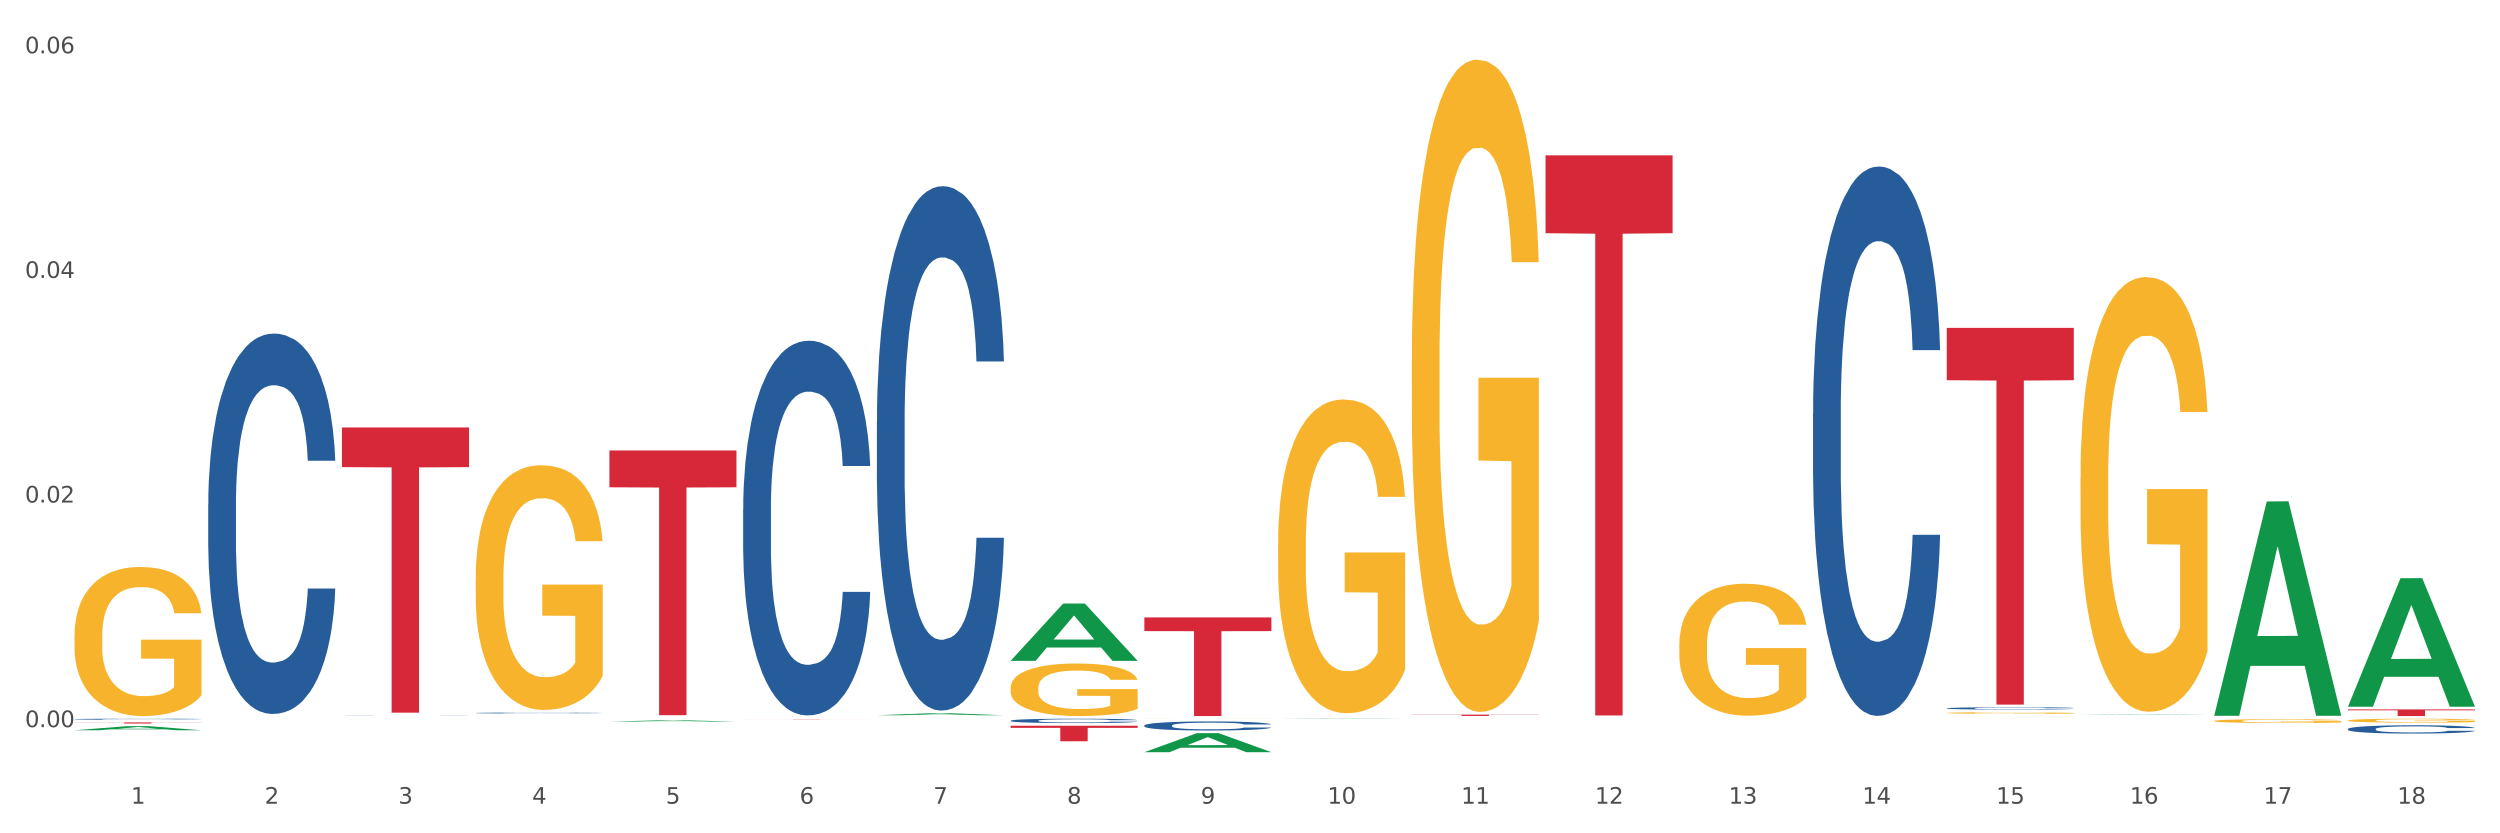 <?xml version="1.0" encoding="utf-8" standalone="no"?>
<!DOCTYPE svg PUBLIC "-//W3C//DTD SVG 1.1//EN"
  "http://www.w3.org/Graphics/SVG/1.1/DTD/svg11.dtd">
<svg xmlns:xlink="http://www.w3.org/1999/xlink" width="1080pt" height="360pt" viewBox="0 0 1080 360" xmlns="http://www.w3.org/2000/svg" version="1.1">
 <rect x="0" y="0" width="1080" height="360" fill="#333333" stroke="none"/>
 <defs>
  <style type="text/css">*{stroke-linejoin: round; stroke-linecap: butt}</style>
 </defs>
 <g id="figure_1">
  <g id="patch_1">
   <path d="M 0 360 
L 1080 360 
L 1080 0 
L 0 0 
z
" style="fill: #ffffff; stroke: #ffffff; stroke-linejoin: miter"/>
  </g>
  <g id="axes_1">
   <g id="matplotlib.axis_1">
    <g id="xtick_1">
     <g id="text_1">
      <!-- 1 -->
      <g style="fill: #4d4d4d" transform="translate(56.563 347.204) scale(0.096 -0.096)">
       <defs>
        <path id="DejaVuSans-31" d="M 794 531 
L 1825 531 
L 1825 4091 
L 703 3866 
L 703 4441 
L 1819 4666 
L 2450 4666 
L 2450 531 
L 3481 531 
L 3481 0 
L 794 0 
L 794 531 
z
" transform="scale(0.016)"/>
       </defs>
       <use xlink:href="#DejaVuSans-31"/>
      </g>
     </g>
    </g>
    <g id="xtick_2">
     <g id="text_2">
      <!-- 2 -->
      <g style="fill: #4d4d4d" transform="translate(114.336 347.204) scale(0.096 -0.096)">
       <defs>
        <path id="DejaVuSans-32" d="M 1228 531 
L 3431 531 
L 3431 0 
L 469 0 
L 469 531 
Q 828 903 1448 1529 
Q 2069 2156 2228 2338 
Q 2531 2678 2651 2914 
Q 2772 3150 2772 3378 
Q 2772 3750 2511 3984 
Q 2250 4219 1831 4219 
Q 1534 4219 1204 4116 
Q 875 4013 500 3803 
L 500 4441 
Q 881 4594 1212 4672 
Q 1544 4750 1819 4750 
Q 2544 4750 2975 4387 
Q 3406 4025 3406 3419 
Q 3406 3131 3298 2873 
Q 3191 2616 2906 2266 
Q 2828 2175 2409 1742 
Q 1991 1309 1228 531 
z
" transform="scale(0.016)"/>
       </defs>
       <use xlink:href="#DejaVuSans-32"/>
      </g>
     </g>
    </g>
    <g id="xtick_3">
     <g id="text_3">
      <!-- 3 -->
      <g style="fill: #4d4d4d" transform="translate(172.109 347.204) scale(0.096 -0.096)">
       <defs>
        <path id="DejaVuSans-33" d="M 2597 2516 
Q 3050 2419 3304 2112 
Q 3559 1806 3559 1356 
Q 3559 666 3084 287 
Q 2609 -91 1734 -91 
Q 1441 -91 1130 -33 
Q 819 25 488 141 
L 488 750 
Q 750 597 1062 519 
Q 1375 441 1716 441 
Q 2309 441 2620 675 
Q 2931 909 2931 1356 
Q 2931 1769 2642 2001 
Q 2353 2234 1838 2234 
L 1294 2234 
L 1294 2753 
L 1863 2753 
Q 2328 2753 2575 2939 
Q 2822 3125 2822 3475 
Q 2822 3834 2567 4026 
Q 2313 4219 1838 4219 
Q 1578 4219 1281 4162 
Q 984 4106 628 3988 
L 628 4550 
Q 988 4650 1302 4700 
Q 1616 4750 1894 4750 
Q 2613 4750 3031 4423 
Q 3450 4097 3450 3541 
Q 3450 3153 3228 2886 
Q 3006 2619 2597 2516 
z
" transform="scale(0.016)"/>
       </defs>
       <use xlink:href="#DejaVuSans-33"/>
      </g>
     </g>
    </g>
    <g id="xtick_4">
     <g id="text_4">
      <!-- 4 -->
      <g style="fill: #4d4d4d" transform="translate(229.882 347.204) scale(0.096 -0.096)">
       <defs>
        <path id="DejaVuSans-34" d="M 2419 4116 
L 825 1625 
L 2419 1625 
L 2419 4116 
z
M 2253 4666 
L 3047 4666 
L 3047 1625 
L 3713 1625 
L 3713 1100 
L 3047 1100 
L 3047 0 
L 2419 0 
L 2419 1100 
L 313 1100 
L 313 1709 
L 2253 4666 
z
" transform="scale(0.016)"/>
       </defs>
       <use xlink:href="#DejaVuSans-34"/>
      </g>
     </g>
    </g>
    <g id="xtick_5">
     <g id="text_5">
      <!-- 5 -->
      <g style="fill: #4d4d4d" transform="translate(287.655 347.204) scale(0.096 -0.096)">
       <defs>
        <path id="DejaVuSans-35" d="M 691 4666 
L 3169 4666 
L 3169 4134 
L 1269 4134 
L 1269 2991 
Q 1406 3038 1543 3061 
Q 1681 3084 1819 3084 
Q 2600 3084 3056 2656 
Q 3513 2228 3513 1497 
Q 3513 744 3044 326 
Q 2575 -91 1722 -91 
Q 1428 -91 1123 -41 
Q 819 9 494 109 
L 494 744 
Q 775 591 1075 516 
Q 1375 441 1709 441 
Q 2250 441 2565 725 
Q 2881 1009 2881 1497 
Q 2881 1984 2565 2268 
Q 2250 2553 1709 2553 
Q 1456 2553 1204 2497 
Q 953 2441 691 2322 
L 691 4666 
z
" transform="scale(0.016)"/>
       </defs>
       <use xlink:href="#DejaVuSans-35"/>
      </g>
     </g>
    </g>
    <g id="xtick_6">
     <g id="text_6">
      <!-- 6 -->
      <g style="fill: #4d4d4d" transform="translate(345.428 347.204) scale(0.096 -0.096)">
       <defs>
        <path id="DejaVuSans-36" d="M 2113 2584 
Q 1688 2584 1439 2293 
Q 1191 2003 1191 1497 
Q 1191 994 1439 701 
Q 1688 409 2113 409 
Q 2538 409 2786 701 
Q 3034 994 3034 1497 
Q 3034 2003 2786 2293 
Q 2538 2584 2113 2584 
z
M 3366 4563 
L 3366 3988 
Q 3128 4100 2886 4159 
Q 2644 4219 2406 4219 
Q 1781 4219 1451 3797 
Q 1122 3375 1075 2522 
Q 1259 2794 1537 2939 
Q 1816 3084 2150 3084 
Q 2853 3084 3261 2657 
Q 3669 2231 3669 1497 
Q 3669 778 3244 343 
Q 2819 -91 2113 -91 
Q 1303 -91 875 529 
Q 447 1150 447 2328 
Q 447 3434 972 4092 
Q 1497 4750 2381 4750 
Q 2619 4750 2861 4703 
Q 3103 4656 3366 4563 
z
" transform="scale(0.016)"/>
       </defs>
       <use xlink:href="#DejaVuSans-36"/>
      </g>
     </g>
    </g>
    <g id="xtick_7">
     <g id="text_7">
      <!-- 7 -->
      <g style="fill: #4d4d4d" transform="translate(403.201 347.204) scale(0.096 -0.096)">
       <defs>
        <path id="DejaVuSans-37" d="M 525 4666 
L 3525 4666 
L 3525 4397 
L 1831 0 
L 1172 0 
L 2766 4134 
L 525 4134 
L 525 4666 
z
" transform="scale(0.016)"/>
       </defs>
       <use xlink:href="#DejaVuSans-37"/>
      </g>
     </g>
    </g>
    <g id="xtick_8">
     <g id="text_8">
      <!-- 8 -->
      <g style="fill: #4d4d4d" transform="translate(460.974 347.204) scale(0.096 -0.096)">
       <defs>
        <path id="DejaVuSans-38" d="M 2034 2216 
Q 1584 2216 1326 1975 
Q 1069 1734 1069 1313 
Q 1069 891 1326 650 
Q 1584 409 2034 409 
Q 2484 409 2743 651 
Q 3003 894 3003 1313 
Q 3003 1734 2745 1975 
Q 2488 2216 2034 2216 
z
M 1403 2484 
Q 997 2584 770 2862 
Q 544 3141 544 3541 
Q 544 4100 942 4425 
Q 1341 4750 2034 4750 
Q 2731 4750 3128 4425 
Q 3525 4100 3525 3541 
Q 3525 3141 3298 2862 
Q 3072 2584 2669 2484 
Q 3125 2378 3379 2068 
Q 3634 1759 3634 1313 
Q 3634 634 3220 271 
Q 2806 -91 2034 -91 
Q 1263 -91 848 271 
Q 434 634 434 1313 
Q 434 1759 690 2068 
Q 947 2378 1403 2484 
z
M 1172 3481 
Q 1172 3119 1398 2916 
Q 1625 2713 2034 2713 
Q 2441 2713 2670 2916 
Q 2900 3119 2900 3481 
Q 2900 3844 2670 4047 
Q 2441 4250 2034 4250 
Q 1625 4250 1398 4047 
Q 1172 3844 1172 3481 
z
" transform="scale(0.016)"/>
       </defs>
       <use xlink:href="#DejaVuSans-38"/>
      </g>
     </g>
    </g>
    <g id="xtick_9">
     <g id="text_9">
      <!-- 9 -->
      <g style="fill: #4d4d4d" transform="translate(518.747 347.204) scale(0.096 -0.096)">
       <defs>
        <path id="DejaVuSans-39" d="M 703 97 
L 703 672 
Q 941 559 1184 500 
Q 1428 441 1663 441 
Q 2288 441 2617 861 
Q 2947 1281 2994 2138 
Q 2813 1869 2534 1725 
Q 2256 1581 1919 1581 
Q 1219 1581 811 2004 
Q 403 2428 403 3163 
Q 403 3881 828 4315 
Q 1253 4750 1959 4750 
Q 2769 4750 3195 4129 
Q 3622 3509 3622 2328 
Q 3622 1225 3098 567 
Q 2575 -91 1691 -91 
Q 1453 -91 1209 -44 
Q 966 3 703 97 
z
M 1959 2075 
Q 2384 2075 2632 2365 
Q 2881 2656 2881 3163 
Q 2881 3666 2632 3958 
Q 2384 4250 1959 4250 
Q 1534 4250 1286 3958 
Q 1038 3666 1038 3163 
Q 1038 2656 1286 2365 
Q 1534 2075 1959 2075 
z
" transform="scale(0.016)"/>
       </defs>
       <use xlink:href="#DejaVuSans-39"/>
      </g>
     </g>
    </g>
    <g id="xtick_10">
     <g id="text_10">
      <!-- 10 -->
      <g style="fill: #4d4d4d" transform="translate(573.466 347.204) scale(0.096 -0.096)">
       <defs>
        <path id="DejaVuSans-30" d="M 2034 4250 
Q 1547 4250 1301 3770 
Q 1056 3291 1056 2328 
Q 1056 1369 1301 889 
Q 1547 409 2034 409 
Q 2525 409 2770 889 
Q 3016 1369 3016 2328 
Q 3016 3291 2770 3770 
Q 2525 4250 2034 4250 
z
M 2034 4750 
Q 2819 4750 3233 4129 
Q 3647 3509 3647 2328 
Q 3647 1150 3233 529 
Q 2819 -91 2034 -91 
Q 1250 -91 836 529 
Q 422 1150 422 2328 
Q 422 3509 836 4129 
Q 1250 4750 2034 4750 
z
" transform="scale(0.016)"/>
       </defs>
       <use xlink:href="#DejaVuSans-31"/>
       <use xlink:href="#DejaVuSans-30" transform="translate(63.623 0)"/>
      </g>
     </g>
    </g>
    <g id="xtick_11">
     <g id="text_11">
      <!-- 11 -->
      <g style="fill: #4d4d4d" transform="translate(631.239 347.204) scale(0.096 -0.096)">
       <use xlink:href="#DejaVuSans-31"/>
       <use xlink:href="#DejaVuSans-31" transform="translate(63.623 0)"/>
      </g>
     </g>
    </g>
    <g id="xtick_12">
     <g id="text_12">
      <!-- 12 -->
      <g style="fill: #4d4d4d" transform="translate(689.012 347.204) scale(0.096 -0.096)">
       <use xlink:href="#DejaVuSans-31"/>
       <use xlink:href="#DejaVuSans-32" transform="translate(63.623 0)"/>
      </g>
     </g>
    </g>
    <g id="xtick_13">
     <g id="text_13">
      <!-- 13 -->
      <g style="fill: #4d4d4d" transform="translate(746.785 347.204) scale(0.096 -0.096)">
       <use xlink:href="#DejaVuSans-31"/>
       <use xlink:href="#DejaVuSans-33" transform="translate(63.623 0)"/>
      </g>
     </g>
    </g>
    <g id="xtick_14">
     <g id="text_14">
      <!-- 14 -->
      <g style="fill: #4d4d4d" transform="translate(804.558 347.204) scale(0.096 -0.096)">
       <use xlink:href="#DejaVuSans-31"/>
       <use xlink:href="#DejaVuSans-34" transform="translate(63.623 0)"/>
      </g>
     </g>
    </g>
    <g id="xtick_15">
     <g id="text_15">
      <!-- 15 -->
      <g style="fill: #4d4d4d" transform="translate(862.331 347.204) scale(0.096 -0.096)">
       <use xlink:href="#DejaVuSans-31"/>
       <use xlink:href="#DejaVuSans-35" transform="translate(63.623 0)"/>
      </g>
     </g>
    </g>
    <g id="xtick_16">
     <g id="text_16">
      <!-- 16 -->
      <g style="fill: #4d4d4d" transform="translate(920.104 347.204) scale(0.096 -0.096)">
       <use xlink:href="#DejaVuSans-31"/>
       <use xlink:href="#DejaVuSans-36" transform="translate(63.623 0)"/>
      </g>
     </g>
    </g>
    <g id="xtick_17">
     <g id="text_17">
      <!-- 17 -->
      <g style="fill: #4d4d4d" transform="translate(977.877 347.204) scale(0.096 -0.096)">
       <use xlink:href="#DejaVuSans-31"/>
       <use xlink:href="#DejaVuSans-37" transform="translate(63.623 0)"/>
      </g>
     </g>
    </g>
    <g id="xtick_18">
     <g id="text_18">
      <!-- 18 -->
      <g style="fill: #4d4d4d" transform="translate(1035.65 347.204) scale(0.096 -0.096)">
       <use xlink:href="#DejaVuSans-31"/>
       <use xlink:href="#DejaVuSans-38" transform="translate(63.623 0)"/>
      </g>
     </g>
    </g>
    <g id="xtick_19"/>
    <g id="xtick_20"/>
    <g id="xtick_21"/>
    <g id="xtick_22"/>
    <g id="xtick_23"/>
    <g id="xtick_24"/>
    <g id="xtick_25"/>
    <g id="xtick_26"/>
    <g id="xtick_27"/>
    <g id="xtick_28"/>
    <g id="xtick_29"/>
    <g id="xtick_30"/>
    <g id="xtick_31"/>
    <g id="xtick_32"/>
    <g id="xtick_33"/>
    <g id="xtick_34"/>
    <g id="xtick_35"/>
   </g>
   <g id="matplotlib.axis_2">
    <g id="ytick_1">
     <g id="text_19">
      <!-- 0.00 -->
      <g style="fill: #4d4d4d" transform="translate(10.8 314.126) scale(0.096 -0.096)">
       <defs>
        <path id="DejaVuSans-2e" d="M 684 794 
L 1344 794 
L 1344 0 
L 684 0 
L 684 794 
z
" transform="scale(0.016)"/>
       </defs>
       <use xlink:href="#DejaVuSans-30"/>
       <use xlink:href="#DejaVuSans-2e" transform="translate(63.623 0)"/>
       <use xlink:href="#DejaVuSans-30" transform="translate(95.41 0)"/>
       <use xlink:href="#DejaVuSans-30" transform="translate(159.033 0)"/>
      </g>
     </g>
    </g>
    <g id="ytick_2">
     <g id="text_20">
      <!-- 0.02 -->
      <g style="fill: #4d4d4d" transform="translate(10.8 217.092) scale(0.096 -0.096)">
       <use xlink:href="#DejaVuSans-30"/>
       <use xlink:href="#DejaVuSans-2e" transform="translate(63.623 0)"/>
       <use xlink:href="#DejaVuSans-30" transform="translate(95.41 0)"/>
       <use xlink:href="#DejaVuSans-32" transform="translate(159.033 0)"/>
      </g>
     </g>
    </g>
    <g id="ytick_3">
     <g id="text_21">
      <!-- 0.04 -->
      <g style="fill: #4d4d4d" transform="translate(10.8 120.058) scale(0.096 -0.096)">
       <use xlink:href="#DejaVuSans-30"/>
       <use xlink:href="#DejaVuSans-2e" transform="translate(63.623 0)"/>
       <use xlink:href="#DejaVuSans-30" transform="translate(95.41 0)"/>
       <use xlink:href="#DejaVuSans-34" transform="translate(159.033 0)"/>
      </g>
     </g>
    </g>
    <g id="ytick_4">
     <g id="text_22">
      <!-- 0.06 -->
      <g style="fill: #4d4d4d" transform="translate(10.8 23.024) scale(0.096 -0.096)">
       <use xlink:href="#DejaVuSans-30"/>
       <use xlink:href="#DejaVuSans-2e" transform="translate(63.623 0)"/>
       <use xlink:href="#DejaVuSans-30" transform="translate(95.41 0)"/>
       <use xlink:href="#DejaVuSans-36" transform="translate(159.033 0)"/>
      </g>
     </g>
    </g>
    <g id="ytick_5"/>
    <g id="ytick_6"/>
    <g id="ytick_7"/>
   </g>
   <g id="PolyCollection_1">
    <path d="M 32.175 315.474 
L 32.232 315.472 
L 54.864 313.693 
L 64.257 313.692 
L 87.059 315.477 
L 76.196 315.477 
L 71.273 315.061 
L 47.905 315.061 
L 47.735 315.068 
L 42.982 315.477 
L 32.175 315.477 
L 32.175 315.474 
L 50.847 314.813 
L 68.331 314.811 
L 59.674 314.072 
L 59.561 314.069 
L 59.447 314.074 
L 50.79 314.811 
L 50.847 314.813 
L 32.175 315.474 
z
" clip-path="url(#pc572e38b70)" style="fill: #109648"/>
    <path d="M 840.997 141.633 
L 895.881 141.633 
L 895.881 164.251 
L 874.291 164.404 
L 874.291 304.394 
L 862.456 304.394 
L 862.456 164.404 
L 840.997 164.251 
L 840.997 141.785 
L 840.997 141.633 
z
" clip-path="url(#pc572e38b70)" style="fill: #d62839"/>
    <path d="M 667.678 67.111 
L 722.562 67.111 
L 722.562 100.737 
L 700.973 100.964 
L 700.973 309.083 
L 689.137 309.083 
L 689.137 100.964 
L 667.678 100.737 
L 667.678 67.338 
L 667.678 67.111 
z
" clip-path="url(#pc572e38b70)" style="fill: #d62839"/>
    <path d="M 609.905 308.706 
L 664.789 308.706 
L 664.789 308.784 
L 643.2 308.785 
L 643.2 309.269 
L 631.364 309.269 
L 631.364 308.785 
L 609.905 308.784 
L 609.905 308.706 
L 609.905 308.706 
z
" clip-path="url(#pc572e38b70)" style="fill: #d62839"/>
    <path d="M 494.359 266.709 
L 549.243 266.709 
L 549.243 272.633 
L 527.654 272.673 
L 527.654 309.34 
L 515.818 309.34 
L 515.818 272.673 
L 494.359 272.633 
L 494.359 266.749 
L 494.359 266.709 
z
" clip-path="url(#pc572e38b70)" style="fill: #d62839"/>
    <path d="M 436.586 313.513 
L 491.47 313.513 
L 491.47 314.446 
L 469.881 314.452 
L 469.881 320.227 
L 458.045 320.227 
L 458.045 314.452 
L 436.586 314.446 
L 436.586 313.519 
L 436.586 313.513 
z
" clip-path="url(#pc572e38b70)" style="fill: #d62839"/>
    <path d="M 321.04 310.641 
L 375.924 310.641 
L 375.924 310.655 
L 354.335 310.655 
L 354.335 310.738 
L 342.499 310.738 
L 342.499 310.655 
L 321.04 310.655 
L 321.04 310.642 
L 321.04 310.641 
z
" clip-path="url(#pc572e38b70)" style="fill: #d62839"/>
    <path d="M 263.267 194.612 
L 318.151 194.612 
L 318.151 210.505 
L 296.562 210.612 
L 296.562 308.978 
L 284.726 308.978 
L 284.726 210.612 
L 263.267 210.505 
L 263.267 194.719 
L 263.267 194.612 
z
" clip-path="url(#pc572e38b70)" style="fill: #d62839"/>
    <path d="M 147.721 184.678 
L 202.605 184.678 
L 202.605 201.799 
L 181.016 201.915 
L 181.016 307.879 
L 169.18 307.879 
L 169.18 201.915 
L 147.721 201.799 
L 147.721 184.794 
L 147.721 184.678 
z
" clip-path="url(#pc572e38b70)" style="fill: #d62839"/>
    <path d="M 32.175 312.068 
L 87.059 312.068 
L 87.059 312.136 
L 65.47 312.136 
L 65.47 312.553 
L 53.635 312.553 
L 53.635 312.136 
L 32.175 312.136 
L 32.175 312.069 
L 32.175 312.068 
z
" clip-path="url(#pc572e38b70)" style="fill: #d62839"/>
    <path d="M 32.175 274.696 
L 32.24 274.637 
L 32.24 272.52 
L 32.369 270.696 
L 33.017 266.285 
L 33.989 262.638 
L 34.702 260.697 
L 35.415 259.109 
L 36.257 257.521 
L 37.294 255.874 
L 39.173 253.463 
L 40.34 252.228 
L 41.765 250.934 
L 44.357 249.051 
L 46.236 247.993 
L 48.18 247.11 
L 51.355 246.052 
L 53.429 245.581 
L 55.632 245.228 
L 58.289 244.993 
L 60.298 244.934 
L 64.704 245.111 
L 68.462 245.64 
L 70.277 246.052 
L 72.609 246.757 
L 73.84 247.228 
L 75.849 248.169 
L 77.923 249.404 
L 79.348 250.463 
L 81.487 252.463 
L 83.107 254.463 
L 84.597 256.933 
L 85.375 258.639 
L 85.958 260.227 
L 86.476 262.05 
L 86.995 264.932 
L 75.331 264.932 
L 74.877 262.874 
L 74.164 260.933 
L 73.128 259.05 
L 72.22 257.874 
L 70.665 256.404 
L 69.24 255.463 
L 67.749 254.757 
L 65.935 254.169 
L 64.509 253.874 
L 62.501 253.639 
L 58.548 253.698 
L 55.891 254.169 
L 54.077 254.757 
L 52.911 255.286 
L 51.874 255.874 
L 50.707 256.698 
L 49.347 257.933 
L 48.375 259.05 
L 47.403 260.462 
L 46.625 261.874 
L 45.912 263.521 
L 45.329 265.285 
L 44.876 267.108 
L 44.487 269.344 
L 44.163 273.049 
L 44.163 281.107 
L 44.292 282.931 
L 44.616 285.342 
L 45.005 287.165 
L 45.653 289.342 
L 46.236 290.812 
L 47.338 292.93 
L 48.569 294.694 
L 49.541 295.812 
L 50.513 296.753 
L 52.198 298.047 
L 54.077 299.105 
L 55.697 299.752 
L 57.9 300.341 
L 59.39 300.576 
L 60.686 300.694 
L 63.861 300.694 
L 66.129 300.517 
L 68.657 300.105 
L 70.601 299.576 
L 72.22 298.929 
L 74.035 297.87 
L 75.201 296.87 
L 75.201 284.577 
L 60.946 284.519 
L 60.946 276.343 
L 87.059 276.343 
L 87.059 300.341 
L 85.958 301.576 
L 84.727 302.693 
L 83.431 303.693 
L 81.487 304.928 
L 79.154 306.105 
L 77.08 306.928 
L 74.877 307.634 
L 72.285 308.281 
L 68.916 308.869 
L 66.842 309.105 
L 64.25 309.281 
L 61.205 309.34 
L 58.548 309.222 
L 55.956 308.928 
L 53.235 308.399 
L 50.578 307.634 
L 48.569 306.869 
L 46.56 305.928 
L 44.422 304.693 
L 42.737 303.517 
L 41.441 302.458 
L 40.016 301.105 
L 38.46 299.341 
L 37.294 297.753 
L 36.257 296.106 
L 35.156 293.988 
L 34.378 292.165 
L 33.601 289.871 
L 33.147 288.165 
L 32.629 285.519 
L 32.24 281.813 
L 32.175 274.696 
z
" clip-path="url(#pc572e38b70)" style="fill: #f7b32b"/>
    <path d="M 32.175 310.681 
L 32.24 310.681 
L 32.24 310.669 
L 32.434 310.654 
L 33.148 310.625 
L 34.056 310.603 
L 35.613 310.577 
L 36.457 310.567 
L 37.56 310.555 
L 39.83 310.535 
L 42.425 310.519 
L 44.242 310.51 
L 45.604 310.504 
L 48.653 310.494 
L 50.405 310.489 
L 52.221 310.486 
L 53.778 310.483 
L 56.373 310.48 
L 58.449 310.479 
L 60.85 310.479 
L 62.861 310.479 
L 65.521 310.481 
L 69.413 310.486 
L 70.905 310.489 
L 72.917 310.494 
L 74.993 310.5 
L 76.679 310.507 
L 78.626 310.516 
L 80.637 310.529 
L 82.583 310.544 
L 83.945 310.559 
L 85.048 310.574 
L 86.021 310.592 
L 86.735 310.612 
L 87.059 310.629 
L 75.187 310.629 
L 74.863 310.614 
L 74.214 310.598 
L 73.565 310.587 
L 72.852 310.577 
L 71.749 310.567 
L 70.776 310.561 
L 69.154 310.553 
L 67.662 310.548 
L 66.429 310.545 
L 64.937 310.542 
L 61.758 310.54 
L 59.487 310.54 
L 58.06 310.541 
L 56.309 310.543 
L 54.816 310.546 
L 53.065 310.551 
L 51.702 310.556 
L 50.34 310.563 
L 49.562 310.568 
L 48.394 310.577 
L 47.615 310.584 
L 46.577 310.597 
L 45.993 310.606 
L 44.955 310.63 
L 44.501 310.647 
L 44.307 310.659 
L 44.177 310.672 
L 44.177 310.736 
L 44.566 310.765 
L 44.891 310.778 
L 45.41 310.792 
L 46.383 310.81 
L 47.81 310.827 
L 49.302 310.84 
L 50.535 310.848 
L 51.702 310.854 
L 52.87 310.858 
L 54.297 310.862 
L 55.465 310.865 
L 57.217 310.867 
L 59.293 310.869 
L 60.915 310.869 
L 64.223 310.866 
L 65.715 310.864 
L 67.143 310.862 
L 68.7 310.857 
L 69.932 310.852 
L 70.646 310.848 
L 71.814 310.841 
L 72.722 310.832 
L 73.5 310.823 
L 74.019 310.815 
L 74.603 310.802 
L 75.057 310.788 
L 75.187 310.781 
L 87.059 310.781 
L 86.8 310.796 
L 86.346 310.81 
L 85.437 310.829 
L 84.724 310.841 
L 83.621 310.854 
L 82.453 310.866 
L 80.831 310.878 
L 79.339 310.888 
L 77.782 310.896 
L 76.095 310.903 
L 73.046 310.914 
L 71.943 310.917 
L 69.608 310.922 
L 67.791 310.924 
L 65.132 310.927 
L 62.407 310.929 
L 59.552 310.929 
L 57.022 310.929 
L 54.233 310.926 
L 52.481 310.924 
L 50.535 310.92 
L 48.264 310.914 
L 46.123 310.907 
L 44.112 310.899 
L 42.231 310.889 
L 40.479 310.879 
L 38.208 310.861 
L 36.522 310.844 
L 35.289 310.828 
L 34.446 310.814 
L 33.602 310.797 
L 33.148 310.785 
L 32.434 310.756 
L 32.175 310.729 
L 32.175 310.681 
z
" clip-path="url(#pc572e38b70)" style="fill: #255c99"/>
    <path d="M 89.948 217.937 
L 90.013 217.787 
L 90.013 213.585 
L 90.207 207.882 
L 90.921 197.377 
L 91.829 189.423 
L 93.386 180.119 
L 94.23 176.217 
L 95.333 171.865 
L 97.603 164.811 
L 100.198 158.808 
L 102.015 155.507 
L 103.377 153.406 
L 106.426 149.654 
L 108.178 148.003 
L 109.994 146.653 
L 111.551 145.752 
L 114.146 144.702 
L 116.222 144.251 
L 118.623 144.101 
L 120.634 144.251 
L 123.294 144.852 
L 127.186 146.653 
L 128.678 147.703 
L 130.69 149.504 
L 132.766 151.905 
L 134.452 154.306 
L 136.399 157.758 
L 138.41 162.26 
L 140.356 167.963 
L 141.718 173.215 
L 142.821 178.768 
L 143.794 185.521 
L 144.508 192.875 
L 144.832 199.028 
L 132.96 199.028 
L 132.636 193.475 
L 131.987 187.472 
L 131.338 183.42 
L 130.625 180.119 
L 129.522 176.367 
L 128.549 173.966 
L 126.927 171.114 
L 125.435 169.313 
L 124.202 168.263 
L 122.71 167.362 
L 119.531 166.462 
L 117.26 166.462 
L 115.833 166.762 
L 114.082 167.513 
L 112.589 168.563 
L 110.838 170.364 
L 109.475 172.315 
L 108.113 174.866 
L 107.335 176.667 
L 106.167 179.969 
L 105.388 182.67 
L 104.35 187.322 
L 103.766 190.624 
L 102.728 199.178 
L 102.274 205.481 
L 102.08 209.833 
L 101.95 214.635 
L 101.95 238.046 
L 102.339 248.551 
L 102.663 253.054 
L 103.183 258.156 
L 104.156 264.759 
L 105.583 271.212 
L 107.075 275.865 
L 108.308 278.716 
L 109.475 280.817 
L 110.643 282.468 
L 112.07 283.968 
L 113.238 284.869 
L 114.99 285.769 
L 117.066 286.22 
L 118.688 286.22 
L 121.996 285.469 
L 123.488 284.719 
L 124.916 283.668 
L 126.473 282.018 
L 127.705 280.217 
L 128.419 278.866 
L 129.587 276.015 
L 130.495 273.013 
L 131.273 269.562 
L 131.792 266.56 
L 132.376 262.058 
L 132.83 256.955 
L 132.96 254.254 
L 144.832 254.254 
L 144.573 259.657 
L 144.119 264.909 
L 143.21 271.963 
L 142.497 276.015 
L 141.394 280.967 
L 140.226 285.169 
L 138.604 289.821 
L 137.112 293.273 
L 135.555 296.274 
L 133.868 298.976 
L 130.819 302.727 
L 129.716 303.778 
L 127.381 305.579 
L 125.564 306.629 
L 122.905 307.68 
L 120.18 308.28 
L 117.325 308.43 
L 114.795 308.13 
L 112.006 307.23 
L 110.254 306.329 
L 108.308 304.979 
L 106.037 302.878 
L 103.896 300.326 
L 101.885 297.325 
L 100.004 293.873 
L 98.252 289.971 
L 95.981 283.518 
L 94.295 277.215 
L 93.062 271.362 
L 92.219 266.41 
L 91.375 260.107 
L 90.921 255.755 
L 90.207 245.25 
L 89.948 235.495 
L 89.948 217.937 
z
" clip-path="url(#pc572e38b70)" style="fill: #255c99"/>
    <path d="M 147.721 309.049 
L 147.786 309.049 
L 147.786 309.047 
L 147.98 309.044 
L 148.694 309.04 
L 149.602 309.037 
L 151.159 309.033 
L 152.003 309.031 
L 153.106 309.03 
L 155.376 309.027 
L 157.971 309.024 
L 159.788 309.023 
L 161.15 309.022 
L 164.199 309.02 
L 165.951 309.02 
L 167.767 309.019 
L 169.324 309.019 
L 171.919 309.018 
L 173.995 309.018 
L 176.396 309.018 
L 178.407 309.018 
L 181.067 309.018 
L 184.959 309.019 
L 186.451 309.02 
L 188.463 309.02 
L 190.539 309.021 
L 192.225 309.022 
L 194.172 309.024 
L 196.183 309.026 
L 198.129 309.028 
L 199.491 309.03 
L 200.594 309.032 
L 201.567 309.035 
L 202.281 309.038 
L 202.605 309.041 
L 190.733 309.041 
L 190.409 309.038 
L 189.76 309.036 
L 189.111 309.034 
L 188.398 309.033 
L 187.295 309.031 
L 186.322 309.03 
L 184.7 309.029 
L 183.208 309.029 
L 181.975 309.028 
L 180.483 309.028 
L 177.304 309.027 
L 175.033 309.027 
L 173.606 309.027 
L 171.854 309.028 
L 170.362 309.028 
L 168.611 309.029 
L 167.248 309.03 
L 165.886 309.031 
L 165.107 309.032 
L 163.94 309.033 
L 163.161 309.034 
L 162.123 309.036 
L 161.539 309.037 
L 160.501 309.041 
L 160.047 309.043 
L 159.853 309.045 
L 159.723 309.047 
L 159.723 309.057 
L 160.112 309.061 
L 160.436 309.063 
L 160.955 309.065 
L 161.929 309.068 
L 163.356 309.071 
L 164.848 309.072 
L 166.081 309.074 
L 167.248 309.074 
L 168.416 309.075 
L 169.843 309.076 
L 171.011 309.076 
L 172.763 309.077 
L 174.839 309.077 
L 176.461 309.077 
L 179.769 309.076 
L 181.261 309.076 
L 182.689 309.076 
L 184.246 309.075 
L 185.478 309.074 
L 186.192 309.074 
L 187.36 309.073 
L 188.268 309.071 
L 189.046 309.07 
L 189.565 309.069 
L 190.149 309.067 
L 190.603 309.065 
L 190.733 309.064 
L 202.605 309.064 
L 202.346 309.066 
L 201.892 309.068 
L 200.983 309.071 
L 200.27 309.073 
L 199.167 309.075 
L 197.999 309.076 
L 196.377 309.078 
L 194.885 309.08 
L 193.328 309.081 
L 191.641 309.082 
L 188.592 309.084 
L 187.489 309.084 
L 185.154 309.085 
L 183.337 309.085 
L 180.678 309.086 
L 177.953 309.086 
L 175.098 309.086 
L 172.568 309.086 
L 169.778 309.085 
L 168.027 309.085 
L 166.081 309.084 
L 163.81 309.084 
L 161.669 309.083 
L 159.658 309.081 
L 157.777 309.08 
L 156.025 309.078 
L 153.754 309.076 
L 152.068 309.073 
L 150.835 309.071 
L 149.992 309.069 
L 149.148 309.066 
L 148.694 309.064 
L 147.98 309.06 
L 147.721 309.056 
L 147.721 309.049 
z
" clip-path="url(#pc572e38b70)" style="fill: #255c99"/>
    <path d="M 1014.316 314.925 
L 1014.381 314.921 
L 1014.381 314.83 
L 1014.575 314.705 
L 1015.289 314.476 
L 1016.197 314.302 
L 1017.754 314.099 
L 1018.597 314.014 
L 1019.7 313.919 
L 1021.971 313.765 
L 1024.566 313.634 
L 1026.382 313.561 
L 1027.745 313.516 
L 1030.794 313.434 
L 1032.546 313.398 
L 1034.362 313.368 
L 1035.919 313.348 
L 1038.514 313.325 
L 1040.59 313.316 
L 1042.99 313.312 
L 1045.002 313.316 
L 1047.661 313.329 
L 1051.554 313.368 
L 1053.046 313.391 
L 1055.057 313.43 
L 1057.133 313.483 
L 1058.82 313.535 
L 1060.766 313.611 
L 1062.777 313.709 
L 1064.724 313.833 
L 1066.086 313.948 
L 1067.189 314.069 
L 1068.162 314.217 
L 1068.876 314.377 
L 1069.2 314.512 
L 1057.328 314.512 
L 1057.003 314.391 
L 1056.355 314.259 
L 1055.706 314.171 
L 1054.992 314.099 
L 1053.889 314.017 
L 1052.916 313.965 
L 1051.294 313.902 
L 1049.802 313.863 
L 1048.57 313.84 
L 1047.078 313.82 
L 1043.899 313.801 
L 1041.628 313.801 
L 1040.201 313.807 
L 1038.449 313.824 
L 1036.957 313.847 
L 1035.205 313.886 
L 1033.843 313.928 
L 1032.481 313.984 
L 1031.702 314.024 
L 1030.534 314.096 
L 1029.756 314.155 
L 1028.718 314.256 
L 1028.134 314.328 
L 1027.096 314.515 
L 1026.642 314.653 
L 1026.447 314.748 
L 1026.318 314.853 
L 1026.318 315.364 
L 1026.707 315.593 
L 1027.031 315.692 
L 1027.55 315.803 
L 1028.523 315.947 
L 1029.951 316.088 
L 1031.443 316.19 
L 1032.675 316.252 
L 1033.843 316.298 
L 1035.011 316.334 
L 1036.438 316.367 
L 1037.606 316.386 
L 1039.357 316.406 
L 1041.433 316.416 
L 1043.055 316.416 
L 1046.364 316.399 
L 1047.856 316.383 
L 1049.283 316.36 
L 1050.84 316.324 
L 1052.073 316.285 
L 1052.787 316.255 
L 1053.954 316.193 
L 1054.863 316.127 
L 1055.641 316.052 
L 1056.16 315.987 
L 1056.744 315.888 
L 1057.198 315.777 
L 1057.328 315.718 
L 1069.2 315.718 
L 1068.94 315.836 
L 1068.486 315.951 
L 1067.578 316.105 
L 1066.864 316.193 
L 1065.762 316.301 
L 1064.594 316.393 
L 1062.972 316.495 
L 1061.48 316.57 
L 1059.923 316.635 
L 1058.236 316.694 
L 1055.187 316.776 
L 1054.084 316.799 
L 1051.749 316.839 
L 1049.932 316.862 
L 1047.272 316.885 
L 1044.547 316.898 
L 1041.693 316.901 
L 1039.163 316.894 
L 1036.373 316.875 
L 1034.622 316.855 
L 1032.675 316.826 
L 1030.405 316.78 
L 1028.264 316.724 
L 1026.253 316.658 
L 1024.371 316.583 
L 1022.62 316.498 
L 1020.349 316.357 
L 1018.662 316.219 
L 1017.43 316.091 
L 1016.586 315.983 
L 1015.743 315.846 
L 1015.289 315.751 
L 1014.575 315.521 
L 1014.316 315.308 
L 1014.316 314.925 
z
" clip-path="url(#pc572e38b70)" style="fill: #255c99"/>
    <path d="M 840.997 305.988 
L 841.062 305.987 
L 841.062 305.961 
L 841.256 305.926 
L 841.97 305.861 
L 842.878 305.812 
L 844.435 305.755 
L 845.278 305.731 
L 846.381 305.704 
L 848.652 305.661 
L 851.247 305.624 
L 853.063 305.603 
L 854.426 305.59 
L 857.475 305.567 
L 859.227 305.557 
L 861.043 305.549 
L 862.6 305.543 
L 865.195 305.536 
L 867.271 305.534 
L 869.672 305.533 
L 871.683 305.534 
L 874.343 305.537 
L 878.235 305.549 
L 879.727 305.555 
L 881.738 305.566 
L 883.814 305.581 
L 885.501 305.596 
L 887.447 305.617 
L 889.458 305.645 
L 891.405 305.68 
L 892.767 305.712 
L 893.87 305.747 
L 894.843 305.788 
L 895.557 305.834 
L 895.881 305.872 
L 884.009 305.872 
L 883.685 305.837 
L 883.036 305.8 
L 882.387 305.775 
L 881.673 305.755 
L 880.571 305.732 
L 879.597 305.717 
L 877.976 305.699 
L 876.483 305.688 
L 875.251 305.682 
L 873.759 305.676 
L 870.58 305.671 
L 868.309 305.671 
L 866.882 305.673 
L 865.13 305.677 
L 863.638 305.684 
L 861.887 305.695 
L 860.524 305.707 
L 859.162 305.723 
L 858.383 305.734 
L 857.216 305.754 
L 856.437 305.771 
L 855.399 305.799 
L 854.815 305.82 
L 853.777 305.873 
L 853.323 305.911 
L 853.128 305.938 
L 852.999 305.968 
L 852.999 306.112 
L 853.388 306.177 
L 853.712 306.205 
L 854.231 306.236 
L 855.204 306.277 
L 856.632 306.317 
L 858.124 306.346 
L 859.356 306.363 
L 860.524 306.376 
L 861.692 306.386 
L 863.119 306.396 
L 864.287 306.401 
L 866.039 306.407 
L 868.115 306.41 
L 869.736 306.41 
L 873.045 306.405 
L 874.537 306.4 
L 875.964 306.394 
L 877.521 306.384 
L 878.754 306.373 
L 879.468 306.364 
L 880.635 306.347 
L 881.544 306.328 
L 882.322 306.307 
L 882.841 306.288 
L 883.425 306.261 
L 883.879 306.229 
L 884.009 306.212 
L 895.881 306.212 
L 895.622 306.246 
L 895.167 306.278 
L 894.259 306.322 
L 893.546 306.347 
L 892.443 306.377 
L 891.275 306.403 
L 889.653 306.432 
L 888.161 306.453 
L 886.604 306.472 
L 884.917 306.488 
L 881.868 306.511 
L 880.765 306.518 
L 878.43 306.529 
L 876.613 306.536 
L 873.953 306.542 
L 871.229 306.546 
L 868.374 306.547 
L 865.844 306.545 
L 863.054 306.539 
L 861.303 306.534 
L 859.356 306.525 
L 857.086 306.512 
L 854.945 306.497 
L 852.934 306.478 
L 851.052 306.457 
L 849.301 306.433 
L 847.03 306.393 
L 845.343 306.354 
L 844.111 306.318 
L 843.267 306.287 
L 842.424 306.249 
L 841.97 306.222 
L 841.256 306.157 
L 840.997 306.097 
L 840.997 305.988 
z
" clip-path="url(#pc572e38b70)" style="fill: #255c99"/>
    <path d="M 783.224 178.575 
L 783.289 178.358 
L 783.289 172.289 
L 783.483 164.052 
L 784.197 148.88 
L 785.105 137.392 
L 786.662 123.954 
L 787.506 118.318 
L 788.608 112.032 
L 790.879 101.845 
L 793.474 93.175 
L 795.291 88.406 
L 796.653 85.372 
L 799.702 79.953 
L 801.454 77.569 
L 803.27 75.618 
L 804.827 74.318 
L 807.422 72.8 
L 809.498 72.15 
L 811.899 71.933 
L 813.91 72.15 
L 816.57 73.017 
L 820.462 75.618 
L 821.954 77.135 
L 823.965 79.736 
L 826.041 83.204 
L 827.728 86.672 
L 829.674 91.658 
L 831.685 98.16 
L 833.632 106.397 
L 834.994 113.983 
L 836.097 122.003 
L 837.07 131.757 
L 837.784 142.377 
L 838.108 151.264 
L 826.236 151.264 
L 825.912 143.244 
L 825.263 134.574 
L 824.614 128.722 
L 823.9 123.954 
L 822.798 118.535 
L 821.824 115.067 
L 820.203 110.948 
L 818.71 108.347 
L 817.478 106.83 
L 815.986 105.53 
L 812.807 104.229 
L 810.536 104.229 
L 809.109 104.663 
L 807.357 105.746 
L 805.865 107.264 
L 804.114 109.865 
L 802.751 112.682 
L 801.389 116.367 
L 800.61 118.968 
L 799.443 123.737 
L 798.664 127.638 
L 797.626 134.358 
L 797.042 139.126 
L 796.004 151.481 
L 795.55 160.584 
L 795.355 166.87 
L 795.226 173.806 
L 795.226 207.619 
L 795.615 222.792 
L 795.939 229.294 
L 796.458 236.664 
L 797.431 246.201 
L 798.859 255.521 
L 800.351 262.24 
L 801.583 266.358 
L 802.751 269.393 
L 803.919 271.777 
L 805.346 273.945 
L 806.514 275.245 
L 808.266 276.546 
L 810.342 277.196 
L 811.963 277.196 
L 815.272 276.112 
L 816.764 275.028 
L 818.191 273.511 
L 819.748 271.127 
L 820.981 268.526 
L 821.695 266.575 
L 822.862 262.457 
L 823.771 258.122 
L 824.549 253.137 
L 825.068 248.802 
L 825.652 242.299 
L 826.106 234.93 
L 826.236 231.028 
L 838.108 231.028 
L 837.849 238.831 
L 837.394 246.417 
L 836.486 256.605 
L 835.773 262.457 
L 834.67 269.61 
L 833.502 275.679 
L 831.88 282.398 
L 830.388 287.383 
L 828.831 291.718 
L 827.144 295.62 
L 824.095 301.039 
L 822.992 302.556 
L 820.657 305.157 
L 818.84 306.674 
L 816.18 308.191 
L 813.456 309.058 
L 810.601 309.275 
L 808.071 308.842 
L 805.281 307.541 
L 803.53 306.241 
L 801.583 304.29 
L 799.313 301.255 
L 797.172 297.571 
L 795.161 293.236 
L 793.279 288.25 
L 791.528 282.615 
L 789.257 273.294 
L 787.57 264.191 
L 786.338 255.738 
L 785.494 248.585 
L 784.651 239.481 
L 784.197 233.196 
L 783.483 218.023 
L 783.224 203.934 
L 783.224 178.575 
z
" clip-path="url(#pc572e38b70)" style="fill: #255c99"/>
    <path d="M 494.359 313.424 
L 494.424 313.42 
L 494.424 313.32 
L 494.618 313.184 
L 495.332 312.934 
L 496.24 312.745 
L 497.797 312.523 
L 498.641 312.43 
L 499.743 312.326 
L 502.014 312.158 
L 504.609 312.015 
L 506.426 311.937 
L 507.788 311.887 
L 510.837 311.797 
L 512.589 311.758 
L 514.405 311.726 
L 515.962 311.704 
L 518.557 311.679 
L 520.633 311.669 
L 523.034 311.665 
L 525.045 311.669 
L 527.705 311.683 
L 531.597 311.726 
L 533.089 311.751 
L 535.1 311.794 
L 537.176 311.851 
L 538.863 311.908 
L 540.809 311.99 
L 542.821 312.098 
L 544.767 312.233 
L 546.129 312.359 
L 547.232 312.491 
L 548.205 312.652 
L 548.919 312.827 
L 549.243 312.973 
L 537.371 312.973 
L 537.047 312.841 
L 536.398 312.698 
L 535.749 312.602 
L 535.036 312.523 
L 533.933 312.434 
L 532.96 312.376 
L 531.338 312.309 
L 529.846 312.266 
L 528.613 312.241 
L 527.121 312.219 
L 523.942 312.198 
L 521.671 312.198 
L 520.244 312.205 
L 518.492 312.223 
L 517 312.248 
L 515.249 312.291 
L 513.886 312.337 
L 512.524 312.398 
L 511.745 312.441 
L 510.578 312.519 
L 509.799 312.584 
L 508.761 312.695 
L 508.177 312.773 
L 507.139 312.977 
L 506.685 313.127 
L 506.49 313.231 
L 506.361 313.345 
L 506.361 313.903 
L 506.75 314.153 
L 507.074 314.26 
L 507.593 314.382 
L 508.566 314.539 
L 509.994 314.693 
L 511.486 314.803 
L 512.718 314.871 
L 513.886 314.921 
L 515.054 314.961 
L 516.481 314.996 
L 517.649 315.018 
L 519.401 315.039 
L 521.477 315.05 
L 523.099 315.05 
L 526.407 315.032 
L 527.899 315.014 
L 529.327 314.989 
L 530.884 314.95 
L 532.116 314.907 
L 532.83 314.875 
L 533.998 314.807 
L 534.906 314.736 
L 535.684 314.653 
L 536.203 314.582 
L 536.787 314.475 
L 537.241 314.353 
L 537.371 314.289 
L 549.243 314.289 
L 548.984 314.417 
L 548.53 314.543 
L 547.621 314.711 
L 546.908 314.807 
L 545.805 314.925 
L 544.637 315.025 
L 543.015 315.136 
L 541.523 315.218 
L 539.966 315.29 
L 538.279 315.354 
L 535.23 315.443 
L 534.127 315.468 
L 531.792 315.511 
L 529.975 315.536 
L 527.315 315.561 
L 524.591 315.576 
L 521.736 315.579 
L 519.206 315.572 
L 516.416 315.551 
L 514.665 315.529 
L 512.718 315.497 
L 510.448 315.447 
L 508.307 315.386 
L 506.296 315.315 
L 504.414 315.232 
L 502.663 315.139 
L 500.392 314.986 
L 498.705 314.836 
L 497.473 314.696 
L 496.629 314.578 
L 495.786 314.428 
L 495.332 314.325 
L 494.618 314.074 
L 494.359 313.842 
L 494.359 313.424 
z
" clip-path="url(#pc572e38b70)" style="fill: #255c99"/>
    <path d="M 436.586 311.33 
L 436.651 311.328 
L 436.651 311.28 
L 436.845 311.214 
L 437.559 311.093 
L 438.467 311.001 
L 440.024 310.894 
L 440.868 310.849 
L 441.97 310.799 
L 444.241 310.718 
L 446.836 310.648 
L 448.653 310.61 
L 450.015 310.586 
L 453.064 310.543 
L 454.816 310.524 
L 456.632 310.508 
L 458.189 310.498 
L 460.784 310.486 
L 462.86 310.48 
L 465.261 310.479 
L 467.272 310.48 
L 469.932 310.487 
L 473.824 310.508 
L 475.316 310.52 
L 477.327 310.541 
L 479.403 310.569 
L 481.09 310.596 
L 483.036 310.636 
L 485.048 310.688 
L 486.994 310.754 
L 488.356 310.814 
L 489.459 310.878 
L 490.432 310.956 
L 491.146 311.041 
L 491.47 311.112 
L 479.598 311.112 
L 479.274 311.048 
L 478.625 310.979 
L 477.976 310.932 
L 477.263 310.894 
L 476.16 310.851 
L 475.187 310.823 
L 473.565 310.79 
L 472.073 310.769 
L 470.84 310.757 
L 469.348 310.747 
L 466.169 310.737 
L 463.898 310.737 
L 462.471 310.74 
L 460.719 310.749 
L 459.227 310.761 
L 457.476 310.782 
L 456.113 310.804 
L 454.751 310.833 
L 453.972 310.854 
L 452.805 310.892 
L 452.026 310.923 
L 450.988 310.977 
L 450.404 311.015 
L 449.366 311.114 
L 448.912 311.186 
L 448.718 311.237 
L 448.588 311.292 
L 448.588 311.562 
L 448.977 311.683 
L 449.301 311.735 
L 449.82 311.794 
L 450.794 311.87 
L 452.221 311.944 
L 453.713 311.998 
L 454.946 312.031 
L 456.113 312.055 
L 457.281 312.074 
L 458.708 312.092 
L 459.876 312.102 
L 461.628 312.112 
L 463.704 312.118 
L 465.326 312.118 
L 468.634 312.109 
L 470.126 312.1 
L 471.554 312.088 
L 473.111 312.069 
L 474.343 312.048 
L 475.057 312.033 
L 476.225 312 
L 477.133 311.965 
L 477.911 311.925 
L 478.43 311.891 
L 479.014 311.839 
L 479.468 311.78 
L 479.598 311.749 
L 491.47 311.749 
L 491.211 311.811 
L 490.757 311.872 
L 489.848 311.953 
L 489.135 312 
L 488.032 312.057 
L 486.864 312.105 
L 485.242 312.159 
L 483.75 312.199 
L 482.193 312.233 
L 480.506 312.265 
L 477.457 312.308 
L 476.354 312.32 
L 474.019 312.341 
L 472.202 312.353 
L 469.542 312.365 
L 466.818 312.372 
L 463.963 312.374 
L 461.433 312.37 
L 458.643 312.36 
L 456.892 312.349 
L 454.946 312.334 
L 452.675 312.31 
L 450.534 312.28 
L 448.523 312.246 
L 446.642 312.206 
L 444.89 312.161 
L 442.619 312.086 
L 440.932 312.014 
L 439.7 311.946 
L 438.856 311.889 
L 438.013 311.816 
L 437.559 311.766 
L 436.845 311.645 
L 436.586 311.533 
L 436.586 311.33 
z
" clip-path="url(#pc572e38b70)" style="fill: #255c99"/>
    <path d="M 378.813 182.224 
L 378.878 182.017 
L 378.878 176.224 
L 379.072 168.362 
L 379.786 153.88 
L 380.694 142.914 
L 382.251 130.087 
L 383.095 124.708 
L 384.198 118.708 
L 386.468 108.984 
L 389.063 100.708 
L 390.88 96.157 
L 392.242 93.26 
L 395.291 88.088 
L 397.043 85.812 
L 398.859 83.95 
L 400.416 82.709 
L 403.011 81.26 
L 405.087 80.64 
L 407.488 80.433 
L 409.499 80.64 
L 412.159 81.467 
L 416.051 83.95 
L 417.543 85.398 
L 419.554 87.881 
L 421.63 91.191 
L 423.317 94.502 
L 425.263 99.26 
L 427.275 105.467 
L 429.221 113.329 
L 430.583 120.57 
L 431.686 128.225 
L 432.659 137.535 
L 433.373 147.673 
L 433.697 156.156 
L 421.825 156.156 
L 421.501 148.501 
L 420.852 140.225 
L 420.203 134.639 
L 419.49 130.087 
L 418.387 124.915 
L 417.414 121.605 
L 415.792 117.674 
L 414.3 115.191 
L 413.067 113.743 
L 411.575 112.501 
L 408.396 111.26 
L 406.125 111.26 
L 404.698 111.674 
L 402.946 112.708 
L 401.454 114.156 
L 399.703 116.639 
L 398.34 119.329 
L 396.978 122.846 
L 396.199 125.329 
L 395.032 129.88 
L 394.253 133.604 
L 393.215 140.018 
L 392.631 144.57 
L 391.593 156.363 
L 391.139 165.052 
L 390.945 171.052 
L 390.815 177.672 
L 390.815 209.948 
L 391.204 224.43 
L 391.528 230.637 
L 392.047 237.671 
L 393.021 246.775 
L 394.448 255.671 
L 395.94 262.085 
L 397.173 266.016 
L 398.34 268.912 
L 399.508 271.188 
L 400.935 273.257 
L 402.103 274.498 
L 403.855 275.74 
L 405.931 276.36 
L 407.553 276.36 
L 410.861 275.326 
L 412.353 274.291 
L 413.781 272.843 
L 415.338 270.567 
L 416.57 268.085 
L 417.284 266.223 
L 418.452 262.292 
L 419.36 258.154 
L 420.138 253.395 
L 420.657 249.257 
L 421.241 243.051 
L 421.695 236.016 
L 421.825 232.292 
L 433.697 232.292 
L 433.438 239.74 
L 432.984 246.982 
L 432.075 256.705 
L 431.362 262.292 
L 430.259 269.119 
L 429.091 274.912 
L 427.469 281.326 
L 425.977 286.084 
L 424.42 290.222 
L 422.733 293.946 
L 419.684 299.118 
L 418.581 300.567 
L 416.246 303.049 
L 414.429 304.498 
L 411.769 305.946 
L 409.045 306.773 
L 406.19 306.98 
L 403.66 306.567 
L 400.87 305.325 
L 399.119 304.084 
L 397.173 302.222 
L 394.902 299.325 
L 392.761 295.808 
L 390.75 291.67 
L 388.869 286.912 
L 387.117 281.533 
L 384.846 272.636 
L 383.16 263.947 
L 381.927 255.878 
L 381.084 249.05 
L 380.24 240.361 
L 379.786 234.361 
L 379.072 219.879 
L 378.813 206.431 
L 378.813 182.224 
z
" clip-path="url(#pc572e38b70)" style="fill: #255c99"/>
    <path d="M 1014.316 306.462 
L 1069.2 306.462 
L 1069.2 306.862 
L 1047.61 306.865 
L 1047.61 309.34 
L 1035.775 309.34 
L 1035.775 306.865 
L 1014.316 306.862 
L 1014.316 306.465 
L 1014.316 306.462 
z
" clip-path="url(#pc572e38b70)" style="fill: #d62839"/>
    <path d="M 321.04 219.925 
L 321.105 219.777 
L 321.105 215.638 
L 321.299 210.02 
L 322.013 199.672 
L 322.921 191.837 
L 324.478 182.672 
L 325.322 178.828 
L 326.425 174.541 
L 328.695 167.593 
L 331.29 161.68 
L 333.107 158.428 
L 334.469 156.358 
L 337.518 152.662 
L 339.27 151.036 
L 341.086 149.706 
L 342.643 148.819 
L 345.238 147.784 
L 347.314 147.34 
L 349.715 147.193 
L 351.726 147.34 
L 354.386 147.932 
L 358.278 149.706 
L 359.77 150.741 
L 361.781 152.514 
L 363.857 154.88 
L 365.544 157.245 
L 367.49 160.645 
L 369.502 165.08 
L 371.448 170.698 
L 372.81 175.872 
L 373.913 181.341 
L 374.886 187.994 
L 375.6 195.237 
L 375.924 201.298 
L 364.052 201.298 
L 363.728 195.829 
L 363.079 189.915 
L 362.43 185.924 
L 361.717 182.672 
L 360.614 178.976 
L 359.641 176.611 
L 358.019 173.802 
L 356.527 172.028 
L 355.294 170.993 
L 353.802 170.106 
L 350.623 169.219 
L 348.352 169.219 
L 346.925 169.515 
L 345.173 170.254 
L 343.681 171.289 
L 341.93 173.063 
L 340.567 174.985 
L 339.205 177.498 
L 338.426 179.272 
L 337.259 182.524 
L 336.48 185.185 
L 335.442 189.768 
L 334.858 193.02 
L 333.82 201.446 
L 333.366 207.655 
L 333.172 211.942 
L 333.042 216.673 
L 333.042 239.734 
L 333.431 250.082 
L 333.755 254.517 
L 334.274 259.543 
L 335.248 266.048 
L 336.675 272.404 
L 338.167 276.987 
L 339.4 279.796 
L 340.567 281.865 
L 341.735 283.492 
L 343.162 284.97 
L 344.33 285.857 
L 346.082 286.744 
L 348.158 287.187 
L 349.78 287.187 
L 353.088 286.448 
L 354.58 285.709 
L 356.008 284.674 
L 357.565 283.048 
L 358.797 281.274 
L 359.511 279.944 
L 360.679 277.135 
L 361.587 274.178 
L 362.365 270.778 
L 362.884 267.822 
L 363.468 263.387 
L 363.922 258.36 
L 364.052 255.7 
L 375.924 255.7 
L 375.665 261.021 
L 375.211 266.195 
L 374.302 273.143 
L 373.589 277.135 
L 372.486 282.013 
L 371.318 286.152 
L 369.696 290.735 
L 368.204 294.135 
L 366.647 297.092 
L 364.96 299.753 
L 361.911 303.449 
L 360.808 304.483 
L 358.473 306.257 
L 356.656 307.292 
L 353.996 308.327 
L 351.272 308.918 
L 348.417 309.066 
L 345.887 308.77 
L 343.097 307.883 
L 341.346 306.996 
L 339.4 305.666 
L 337.129 303.596 
L 334.988 301.083 
L 332.977 298.127 
L 331.096 294.727 
L 329.344 290.883 
L 327.073 284.526 
L 325.387 278.317 
L 324.154 272.552 
L 323.311 267.674 
L 322.467 261.465 
L 322.013 257.178 
L 321.299 246.83 
L 321.04 237.221 
L 321.04 219.925 
z
" clip-path="url(#pc572e38b70)" style="fill: #255c99"/>
    <path d="M 205.494 308.01 
L 205.559 308.01 
L 205.559 308 
L 205.753 307.986 
L 206.467 307.961 
L 207.375 307.942 
L 208.932 307.919 
L 209.776 307.91 
L 210.879 307.9 
L 213.149 307.883 
L 215.744 307.868 
L 217.561 307.86 
L 218.923 307.855 
L 221.972 307.846 
L 223.724 307.842 
L 225.54 307.839 
L 227.097 307.837 
L 229.692 307.834 
L 231.768 307.833 
L 234.169 307.833 
L 236.18 307.833 
L 238.84 307.835 
L 242.732 307.839 
L 244.224 307.841 
L 246.236 307.846 
L 248.312 307.852 
L 249.998 307.857 
L 251.945 307.866 
L 253.956 307.876 
L 255.902 307.89 
L 257.264 307.903 
L 258.367 307.916 
L 259.34 307.932 
L 260.054 307.95 
L 260.378 307.965 
L 248.506 307.965 
L 248.182 307.951 
L 247.533 307.937 
L 246.884 307.927 
L 246.171 307.919 
L 245.068 307.91 
L 244.095 307.905 
L 242.473 307.898 
L 240.981 307.893 
L 239.748 307.891 
L 238.256 307.889 
L 235.077 307.887 
L 232.806 307.887 
L 231.379 307.887 
L 229.627 307.889 
L 228.135 307.892 
L 226.384 307.896 
L 225.021 307.901 
L 223.659 307.907 
L 222.88 307.911 
L 221.713 307.919 
L 220.934 307.925 
L 219.896 307.937 
L 219.312 307.945 
L 218.274 307.965 
L 217.82 307.98 
L 217.626 307.991 
L 217.496 308.002 
L 217.496 308.059 
L 217.885 308.084 
L 218.209 308.095 
L 218.728 308.107 
L 219.702 308.123 
L 221.129 308.138 
L 222.621 308.15 
L 223.854 308.156 
L 225.021 308.161 
L 226.189 308.165 
L 227.616 308.169 
L 228.784 308.171 
L 230.536 308.173 
L 232.612 308.174 
L 234.234 308.174 
L 237.542 308.173 
L 239.034 308.171 
L 240.462 308.168 
L 242.019 308.164 
L 243.251 308.16 
L 243.965 308.157 
L 245.133 308.15 
L 246.041 308.143 
L 246.819 308.134 
L 247.338 308.127 
L 247.922 308.116 
L 248.376 308.104 
L 248.506 308.098 
L 260.378 308.098 
L 260.119 308.111 
L 259.665 308.123 
L 258.756 308.14 
L 258.043 308.15 
L 256.94 308.162 
L 255.772 308.172 
L 254.15 308.183 
L 252.658 308.191 
L 251.101 308.199 
L 249.414 308.205 
L 246.365 308.214 
L 245.262 308.217 
L 242.927 308.221 
L 241.11 308.223 
L 238.45 308.226 
L 235.726 308.227 
L 232.871 308.228 
L 230.341 308.227 
L 227.551 308.225 
L 225.8 308.223 
L 223.854 308.22 
L 221.583 308.214 
L 219.442 308.208 
L 217.431 308.201 
L 215.55 308.193 
L 213.798 308.183 
L 211.527 308.168 
L 209.841 308.153 
L 208.608 308.139 
L 207.765 308.127 
L 206.921 308.112 
L 206.467 308.101 
L 205.753 308.076 
L 205.494 308.052 
L 205.494 308.01 
z
" clip-path="url(#pc572e38b70)" style="fill: #255c99"/>
    <path d="M 552.132 235.202 
L 552.197 235.078 
L 552.197 230.623 
L 552.326 226.786 
L 552.974 217.503 
L 553.946 209.83 
L 554.659 205.746 
L 555.372 202.404 
L 556.214 199.062 
L 557.251 195.597 
L 559.13 190.522 
L 560.296 187.923 
L 561.722 185.2 
L 564.314 181.24 
L 566.193 179.012 
L 568.137 177.156 
L 571.312 174.928 
L 573.386 173.938 
L 575.589 173.195 
L 578.246 172.7 
L 580.254 172.576 
L 584.661 172.948 
L 588.419 174.061 
L 590.233 174.928 
L 592.566 176.413 
L 593.797 177.403 
L 595.806 179.383 
L 597.88 181.982 
L 599.305 184.21 
L 601.443 188.418 
L 603.063 192.626 
L 604.554 197.825 
L 605.331 201.414 
L 605.915 204.755 
L 606.433 208.592 
L 606.951 214.657 
L 595.288 214.657 
L 594.834 210.325 
L 594.121 206.241 
L 593.084 202.28 
L 592.177 199.805 
L 590.622 196.711 
L 589.197 194.73 
L 587.706 193.245 
L 585.892 192.008 
L 584.466 191.389 
L 582.458 190.894 
L 578.505 191.017 
L 575.848 192.008 
L 574.034 193.245 
L 572.867 194.359 
L 571.831 195.597 
L 570.664 197.329 
L 569.303 199.929 
L 568.331 202.28 
L 567.359 205.251 
L 566.582 208.221 
L 565.869 211.686 
L 565.286 215.399 
L 564.832 219.236 
L 564.444 223.939 
L 564.12 231.737 
L 564.12 248.693 
L 564.249 252.529 
L 564.573 257.604 
L 564.962 261.44 
L 565.61 266.02 
L 566.193 269.114 
L 567.295 273.57 
L 568.526 277.283 
L 569.498 279.634 
L 570.47 281.614 
L 572.155 284.337 
L 574.034 286.565 
L 575.654 287.926 
L 577.857 289.164 
L 579.347 289.659 
L 580.643 289.907 
L 583.818 289.907 
L 586.086 289.535 
L 588.613 288.669 
L 590.557 287.555 
L 592.177 286.194 
L 593.992 283.966 
L 595.158 281.862 
L 595.158 255.995 
L 580.902 255.871 
L 580.902 238.667 
L 607.016 238.667 
L 607.016 289.164 
L 605.915 291.763 
L 604.683 294.115 
L 603.387 296.219 
L 601.443 298.818 
L 599.111 301.293 
L 597.037 303.026 
L 594.834 304.511 
L 592.242 305.873 
L 588.873 307.11 
L 586.799 307.605 
L 584.207 307.977 
L 581.162 308.1 
L 578.505 307.853 
L 575.913 307.234 
L 573.191 306.12 
L 570.535 304.511 
L 568.526 302.902 
L 566.517 300.922 
L 564.379 298.323 
L 562.694 295.847 
L 561.398 293.62 
L 559.972 290.773 
L 558.417 287.06 
L 557.251 283.718 
L 556.214 280.253 
L 555.113 275.797 
L 554.335 271.961 
L 553.557 267.134 
L 553.104 263.544 
L 552.585 257.975 
L 552.197 250.178 
L 552.132 235.202 
z
" clip-path="url(#pc572e38b70)" style="fill: #f7b32b"/>
    <path d="M 205.494 249.837 
L 205.559 249.74 
L 205.559 246.265 
L 205.688 243.272 
L 206.336 236.033 
L 207.308 230.048 
L 208.021 226.862 
L 208.734 224.256 
L 209.576 221.649 
L 210.613 218.946 
L 212.492 214.989 
L 213.659 212.961 
L 215.084 210.838 
L 217.676 207.749 
L 219.555 206.011 
L 221.499 204.563 
L 224.674 202.826 
L 226.748 202.053 
L 228.951 201.474 
L 231.608 201.088 
L 233.616 200.991 
L 238.023 201.281 
L 241.781 202.15 
L 243.595 202.826 
L 245.928 203.984 
L 247.159 204.756 
L 249.168 206.301 
L 251.242 208.328 
L 252.667 210.065 
L 254.806 213.348 
L 256.426 216.63 
L 257.916 220.684 
L 258.694 223.483 
L 259.277 226.09 
L 259.795 229.082 
L 260.313 233.812 
L 248.65 233.812 
L 248.196 230.434 
L 247.483 227.248 
L 246.447 224.159 
L 245.539 222.228 
L 243.984 219.815 
L 242.559 218.271 
L 241.068 217.112 
L 239.254 216.147 
L 237.828 215.664 
L 235.82 215.278 
L 231.867 215.375 
L 229.21 216.147 
L 227.396 217.112 
L 226.229 217.981 
L 225.193 218.946 
L 224.026 220.298 
L 222.666 222.325 
L 221.694 224.159 
L 220.722 226.476 
L 219.944 228.793 
L 219.231 231.496 
L 218.648 234.391 
L 218.194 237.384 
L 217.806 241.052 
L 217.482 247.134 
L 217.482 260.359 
L 217.611 263.351 
L 217.935 267.309 
L 218.324 270.301 
L 218.972 273.873 
L 219.555 276.286 
L 220.657 279.761 
L 221.888 282.657 
L 222.86 284.492 
L 223.832 286.036 
L 225.517 288.16 
L 227.396 289.897 
L 229.016 290.959 
L 231.219 291.924 
L 232.709 292.311 
L 234.005 292.504 
L 237.18 292.504 
L 239.448 292.214 
L 241.975 291.538 
L 243.919 290.67 
L 245.539 289.608 
L 247.354 287.87 
L 248.52 286.229 
L 248.52 266.054 
L 234.264 265.957 
L 234.264 252.539 
L 260.378 252.539 
L 260.378 291.924 
L 259.277 293.952 
L 258.046 295.786 
L 256.75 297.427 
L 254.806 299.454 
L 252.473 301.385 
L 250.399 302.736 
L 248.196 303.894 
L 245.604 304.956 
L 242.235 305.922 
L 240.161 306.308 
L 237.569 306.597 
L 234.524 306.694 
L 231.867 306.501 
L 229.275 306.018 
L 226.553 305.149 
L 223.897 303.894 
L 221.888 302.64 
L 219.879 301.095 
L 217.741 299.068 
L 216.056 297.137 
L 214.76 295.4 
L 213.335 293.179 
L 211.779 290.283 
L 210.613 287.677 
L 209.576 284.974 
L 208.475 281.499 
L 207.697 278.507 
L 206.92 274.742 
L 206.466 271.942 
L 205.948 267.598 
L 205.559 261.517 
L 205.494 249.837 
z
" clip-path="url(#pc572e38b70)" style="fill: #f7b32b"/>
    <path d="M 436.586 297.13 
L 436.651 297.109 
L 436.651 296.363 
L 436.78 295.72 
L 437.428 294.165 
L 438.4 292.88 
L 439.113 292.196 
L 439.826 291.636 
L 440.668 291.076 
L 441.705 290.496 
L 443.584 289.646 
L 444.75 289.21 
L 446.176 288.754 
L 448.768 288.091 
L 450.647 287.718 
L 452.591 287.407 
L 455.766 287.034 
L 457.84 286.868 
L 460.043 286.744 
L 462.7 286.661 
L 464.708 286.64 
L 469.115 286.702 
L 472.873 286.889 
L 474.687 287.034 
L 477.02 287.283 
L 478.251 287.448 
L 480.26 287.78 
L 482.334 288.215 
L 483.759 288.589 
L 485.898 289.293 
L 487.517 289.998 
L 489.008 290.869 
L 489.785 291.47 
L 490.369 292.03 
L 490.887 292.672 
L 491.405 293.688 
L 479.742 293.688 
L 479.288 292.963 
L 478.575 292.279 
L 477.539 291.615 
L 476.631 291.201 
L 475.076 290.682 
L 473.651 290.351 
L 472.16 290.102 
L 470.346 289.895 
L 468.92 289.791 
L 466.912 289.708 
L 462.959 289.729 
L 460.302 289.895 
L 458.488 290.102 
L 457.321 290.288 
L 456.285 290.496 
L 455.118 290.786 
L 453.757 291.221 
L 452.785 291.615 
L 451.814 292.113 
L 451.036 292.61 
L 450.323 293.191 
L 449.74 293.813 
L 449.286 294.455 
L 448.898 295.243 
L 448.574 296.549 
L 448.574 299.389 
L 448.703 300.032 
L 449.027 300.882 
L 449.416 301.524 
L 450.064 302.291 
L 450.647 302.81 
L 451.749 303.556 
L 452.98 304.178 
L 453.952 304.572 
L 454.924 304.903 
L 456.609 305.36 
L 458.488 305.733 
L 460.108 305.961 
L 462.311 306.168 
L 463.801 306.251 
L 465.097 306.292 
L 468.272 306.292 
L 470.54 306.23 
L 473.067 306.085 
L 475.011 305.899 
L 476.631 305.671 
L 478.446 305.297 
L 479.612 304.945 
L 479.612 300.612 
L 465.356 300.592 
L 465.356 297.71 
L 491.47 297.71 
L 491.47 306.168 
L 490.369 306.603 
L 489.137 306.997 
L 487.841 307.35 
L 485.898 307.785 
L 483.565 308.2 
L 481.491 308.49 
L 479.288 308.739 
L 476.696 308.967 
L 473.327 309.174 
L 471.253 309.257 
L 468.661 309.319 
L 465.616 309.34 
L 462.959 309.298 
L 460.367 309.195 
L 457.645 309.008 
L 454.989 308.739 
L 452.98 308.469 
L 450.971 308.137 
L 448.833 307.702 
L 447.148 307.287 
L 445.852 306.914 
L 444.426 306.438 
L 442.871 305.816 
L 441.705 305.256 
L 440.668 304.675 
L 439.567 303.929 
L 438.789 303.286 
L 438.011 302.478 
L 437.558 301.877 
L 437.039 300.944 
L 436.651 299.638 
L 436.586 297.13 
z
" clip-path="url(#pc572e38b70)" style="fill: #f7b32b"/>
    <path d="M 494.359 310.501 
L 494.424 310.501 
L 494.424 310.499 
L 494.553 310.498 
L 495.201 310.494 
L 496.173 310.492 
L 496.886 310.49 
L 497.599 310.489 
L 498.441 310.488 
L 499.478 310.487 
L 501.357 310.485 
L 502.523 310.484 
L 503.949 310.483 
L 506.541 310.482 
L 508.42 310.481 
L 510.364 310.48 
L 513.539 310.48 
L 515.613 310.479 
L 517.816 310.479 
L 520.473 310.479 
L 522.481 310.479 
L 526.888 310.479 
L 530.646 310.479 
L 532.46 310.48 
L 534.793 310.48 
L 536.024 310.48 
L 538.033 310.481 
L 540.107 310.482 
L 541.532 310.483 
L 543.671 310.484 
L 545.29 310.486 
L 546.781 310.488 
L 547.558 310.489 
L 548.142 310.49 
L 548.66 310.491 
L 549.178 310.493 
L 537.515 310.493 
L 537.061 310.492 
L 536.348 310.491 
L 535.311 310.489 
L 534.404 310.488 
L 532.849 310.487 
L 531.424 310.486 
L 529.933 310.486 
L 528.119 310.486 
L 526.693 310.485 
L 524.685 310.485 
L 520.732 310.485 
L 518.075 310.486 
L 516.261 310.486 
L 515.094 310.486 
L 514.058 310.487 
L 512.891 310.487 
L 511.53 310.488 
L 510.558 310.489 
L 509.586 310.49 
L 508.809 310.491 
L 508.096 310.492 
L 507.513 310.494 
L 507.059 310.495 
L 506.671 310.497 
L 506.347 310.499 
L 506.347 310.505 
L 506.476 310.507 
L 506.8 310.509 
L 507.189 310.51 
L 507.837 310.512 
L 508.42 310.513 
L 509.522 310.514 
L 510.753 310.515 
L 511.725 310.516 
L 512.697 310.517 
L 514.382 310.518 
L 516.261 310.519 
L 517.881 310.519 
L 520.084 310.52 
L 521.574 310.52 
L 522.87 310.52 
L 526.045 310.52 
L 528.313 310.52 
L 530.84 310.519 
L 532.784 310.519 
L 534.404 310.519 
L 536.219 310.518 
L 537.385 310.517 
L 537.385 310.508 
L 523.129 310.508 
L 523.129 310.502 
L 549.243 310.502 
L 549.243 310.52 
L 548.142 310.521 
L 546.91 310.521 
L 545.614 310.522 
L 543.671 310.523 
L 541.338 310.524 
L 539.264 310.524 
L 537.061 310.525 
L 534.469 310.525 
L 531.1 310.526 
L 529.026 310.526 
L 526.434 310.526 
L 523.389 310.526 
L 520.732 310.526 
L 518.14 310.526 
L 515.418 310.526 
L 512.762 310.525 
L 510.753 310.524 
L 508.744 310.524 
L 506.606 310.523 
L 504.921 310.522 
L 503.625 310.521 
L 502.199 310.52 
L 500.644 310.519 
L 499.478 310.518 
L 498.441 310.516 
L 497.34 310.515 
L 496.562 310.514 
L 495.784 310.512 
L 495.331 310.511 
L 494.812 310.509 
L 494.424 310.506 
L 494.359 310.501 
z
" clip-path="url(#pc572e38b70)" style="fill: #f7b32b"/>
    <path d="M 898.77 308.783 
L 898.826 308.782 
L 921.459 308.618 
L 930.852 308.618 
L 953.654 308.783 
L 942.79 308.783 
L 937.868 308.745 
L 914.499 308.745 
L 914.33 308.745 
L 909.577 308.783 
L 898.77 308.783 
L 898.77 308.783 
L 917.442 308.722 
L 934.925 308.722 
L 926.268 308.653 
L 926.155 308.653 
L 926.042 308.653 
L 917.385 308.722 
L 917.442 308.722 
L 898.77 308.783 
z
" clip-path="url(#pc572e38b70)" style="fill: #109648"/>
    <path d="M 609.905 155.983 
L 609.97 155.725 
L 609.97 146.461 
L 610.099 138.482 
L 610.747 119.181 
L 611.719 103.224 
L 612.432 94.732 
L 613.145 87.783 
L 613.987 80.834 
L 615.024 73.628 
L 616.903 63.076 
L 618.069 57.672 
L 619.495 52.01 
L 622.087 43.775 
L 623.966 39.142 
L 625.91 35.282 
L 629.085 30.649 
L 631.159 28.59 
L 633.362 27.046 
L 636.019 26.017 
L 638.027 25.759 
L 642.434 26.532 
L 646.192 28.848 
L 648.006 30.649 
L 650.339 33.738 
L 651.57 35.796 
L 653.579 39.914 
L 655.653 45.319 
L 657.078 49.951 
L 659.216 58.701 
L 660.836 67.452 
L 662.327 78.261 
L 663.104 85.724 
L 663.688 92.673 
L 664.206 100.651 
L 664.724 113.261 
L 653.061 113.261 
L 652.607 104.254 
L 651.894 95.761 
L 650.857 87.525 
L 649.95 82.378 
L 648.395 75.944 
L 646.97 71.827 
L 645.479 68.738 
L 643.665 66.165 
L 642.239 64.878 
L 640.231 63.849 
L 636.278 64.106 
L 633.621 66.165 
L 631.807 68.738 
L 630.64 71.055 
L 629.604 73.628 
L 628.437 77.231 
L 627.076 82.636 
L 626.104 87.525 
L 625.132 93.702 
L 624.355 99.879 
L 623.642 107.085 
L 623.059 114.805 
L 622.605 122.784 
L 622.217 132.563 
L 621.893 148.777 
L 621.893 184.035 
L 622.022 192.013 
L 622.346 202.565 
L 622.735 210.543 
L 623.383 220.065 
L 623.966 226.499 
L 625.068 235.764 
L 626.299 243.485 
L 627.271 248.374 
L 628.243 252.492 
L 629.928 258.154 
L 631.807 262.786 
L 633.427 265.617 
L 635.63 268.191 
L 637.12 269.22 
L 638.416 269.735 
L 641.591 269.735 
L 643.859 268.963 
L 646.386 267.162 
L 648.33 264.845 
L 649.95 262.014 
L 651.765 257.382 
L 652.931 253.007 
L 652.931 199.219 
L 638.675 198.962 
L 638.675 163.189 
L 664.789 163.189 
L 664.789 268.191 
L 663.688 273.596 
L 662.456 278.485 
L 661.16 282.86 
L 659.216 288.265 
L 656.884 293.412 
L 654.81 297.015 
L 652.607 300.103 
L 650.015 302.934 
L 646.646 305.508 
L 644.572 306.537 
L 641.98 307.309 
L 638.935 307.567 
L 636.278 307.052 
L 633.686 305.765 
L 630.964 303.449 
L 628.308 300.103 
L 626.299 296.758 
L 624.29 292.64 
L 622.152 287.235 
L 620.467 282.088 
L 619.171 277.456 
L 617.745 271.537 
L 616.19 263.816 
L 615.024 256.867 
L 613.987 249.661 
L 612.886 240.396 
L 612.108 232.418 
L 611.33 222.381 
L 610.877 214.918 
L 610.358 203.337 
L 609.97 187.123 
L 609.905 155.983 
z
" clip-path="url(#pc572e38b70)" style="fill: #f7b32b"/>
    <path d="M 725.451 278.514 
L 725.516 278.462 
L 725.516 276.588 
L 725.645 274.975 
L 726.293 271.07 
L 727.265 267.843 
L 727.978 266.125 
L 728.691 264.719 
L 729.533 263.314 
L 730.57 261.856 
L 732.449 259.722 
L 733.615 258.629 
L 735.041 257.483 
L 737.633 255.818 
L 739.512 254.88 
L 741.456 254.1 
L 744.631 253.163 
L 746.705 252.746 
L 748.908 252.434 
L 751.565 252.226 
L 753.573 252.174 
L 757.98 252.33 
L 761.738 252.798 
L 763.552 253.163 
L 765.885 253.787 
L 767.116 254.204 
L 769.125 255.037 
L 771.199 256.13 
L 772.624 257.067 
L 774.762 258.837 
L 776.382 260.607 
L 777.873 262.793 
L 778.65 264.303 
L 779.234 265.708 
L 779.752 267.322 
L 780.27 269.873 
L 768.607 269.873 
L 768.153 268.051 
L 767.44 266.333 
L 766.403 264.667 
L 765.496 263.626 
L 763.941 262.325 
L 762.516 261.492 
L 761.025 260.867 
L 759.211 260.346 
L 757.785 260.086 
L 755.776 259.878 
L 751.824 259.93 
L 749.167 260.346 
L 747.353 260.867 
L 746.186 261.336 
L 745.15 261.856 
L 743.983 262.585 
L 742.622 263.678 
L 741.65 264.667 
L 740.678 265.917 
L 739.901 267.166 
L 739.188 268.624 
L 738.605 270.185 
L 738.151 271.799 
L 737.762 273.777 
L 737.438 277.057 
L 737.438 284.189 
L 737.568 285.802 
L 737.892 287.937 
L 738.281 289.551 
L 738.929 291.477 
L 739.512 292.778 
L 740.614 294.652 
L 741.845 296.214 
L 742.817 297.203 
L 743.789 298.036 
L 745.474 299.181 
L 747.353 300.118 
L 748.973 300.691 
L 751.176 301.211 
L 752.666 301.42 
L 753.962 301.524 
L 757.137 301.524 
L 759.405 301.367 
L 761.932 301.003 
L 763.876 300.535 
L 765.496 299.962 
L 767.311 299.025 
L 768.477 298.14 
L 768.477 287.26 
L 754.221 287.208 
L 754.221 279.972 
L 780.335 279.972 
L 780.335 301.211 
L 779.234 302.305 
L 778.002 303.294 
L 776.706 304.179 
L 774.762 305.272 
L 772.43 306.313 
L 770.356 307.042 
L 768.153 307.666 
L 765.561 308.239 
L 762.192 308.76 
L 760.118 308.968 
L 757.526 309.124 
L 754.48 309.176 
L 751.824 309.072 
L 749.232 308.812 
L 746.51 308.343 
L 743.854 307.666 
L 741.845 306.99 
L 739.836 306.157 
L 737.698 305.064 
L 736.013 304.022 
L 734.717 303.085 
L 733.291 301.888 
L 731.736 300.326 
L 730.57 298.921 
L 729.533 297.463 
L 728.431 295.589 
L 727.654 293.975 
L 726.876 291.945 
L 726.423 290.435 
L 725.904 288.093 
L 725.516 284.813 
L 725.451 278.514 
z
" clip-path="url(#pc572e38b70)" style="fill: #f7b32b"/>
    <path d="M 840.997 307.994 
L 841.062 307.993 
L 841.062 307.971 
L 841.191 307.953 
L 841.839 307.907 
L 842.811 307.869 
L 843.524 307.849 
L 844.237 307.832 
L 845.079 307.816 
L 846.116 307.799 
L 847.995 307.774 
L 849.161 307.761 
L 850.587 307.748 
L 853.179 307.728 
L 855.058 307.717 
L 857.002 307.708 
L 860.177 307.697 
L 862.251 307.692 
L 864.454 307.689 
L 867.111 307.686 
L 869.119 307.686 
L 873.526 307.687 
L 877.284 307.693 
L 879.098 307.697 
L 881.431 307.704 
L 882.662 307.709 
L 884.671 307.719 
L 886.744 307.732 
L 888.17 307.743 
L 890.308 307.764 
L 891.928 307.784 
L 893.419 307.81 
L 894.196 307.828 
L 894.779 307.844 
L 895.298 307.863 
L 895.816 307.893 
L 884.153 307.893 
L 883.699 307.871 
L 882.986 307.851 
L 881.949 307.832 
L 881.042 307.82 
L 879.487 307.804 
L 878.061 307.795 
L 876.571 307.787 
L 874.757 307.781 
L 873.331 307.778 
L 871.322 307.776 
L 867.37 307.776 
L 864.713 307.781 
L 862.899 307.787 
L 861.732 307.793 
L 860.695 307.799 
L 859.529 307.807 
L 858.168 307.82 
L 857.196 307.832 
L 856.224 307.846 
L 855.447 307.861 
L 854.734 307.878 
L 854.151 307.896 
L 853.697 307.915 
L 853.308 307.939 
L 852.984 307.977 
L 852.984 308.06 
L 853.114 308.079 
L 853.438 308.104 
L 853.827 308.123 
L 854.475 308.146 
L 855.058 308.161 
L 856.16 308.183 
L 857.391 308.201 
L 858.363 308.213 
L 859.335 308.223 
L 861.019 308.236 
L 862.899 308.247 
L 864.519 308.254 
L 866.722 308.26 
L 868.212 308.262 
L 869.508 308.263 
L 872.683 308.263 
L 874.951 308.262 
L 877.478 308.257 
L 879.422 308.252 
L 881.042 308.245 
L 882.857 308.234 
L 884.023 308.224 
L 884.023 308.096 
L 869.767 308.096 
L 869.767 308.011 
L 895.881 308.011 
L 895.881 308.26 
L 894.779 308.273 
L 893.548 308.284 
L 892.252 308.295 
L 890.308 308.307 
L 887.976 308.32 
L 885.902 308.328 
L 883.699 308.335 
L 881.107 308.342 
L 877.737 308.348 
L 875.664 308.351 
L 873.072 308.352 
L 870.026 308.353 
L 867.37 308.352 
L 864.778 308.349 
L 862.056 308.343 
L 859.4 308.335 
L 857.391 308.327 
L 855.382 308.318 
L 853.244 308.305 
L 851.559 308.293 
L 850.263 308.282 
L 848.837 308.268 
L 847.282 308.249 
L 846.116 308.233 
L 845.079 308.216 
L 843.977 308.194 
L 843.2 308.175 
L 842.422 308.151 
L 841.969 308.134 
L 841.45 308.106 
L 841.062 308.068 
L 840.997 307.994 
z
" clip-path="url(#pc572e38b70)" style="fill: #f7b32b"/>
    <path d="M 898.77 206.465 
L 898.835 206.293 
L 898.835 200.119 
L 898.964 194.803 
L 899.612 181.94 
L 900.584 171.307 
L 901.297 165.647 
L 902.01 161.017 
L 902.852 156.386 
L 903.889 151.584 
L 905.768 144.553 
L 906.934 140.951 
L 908.36 137.178 
L 910.952 131.69 
L 912.831 128.603 
L 914.775 126.03 
L 917.95 122.943 
L 920.024 121.571 
L 922.227 120.542 
L 924.884 119.856 
L 926.892 119.685 
L 931.299 120.199 
L 935.057 121.743 
L 936.871 122.943 
L 939.204 125.001 
L 940.435 126.373 
L 942.444 129.117 
L 944.517 132.719 
L 945.943 135.806 
L 948.081 141.637 
L 949.701 147.468 
L 951.192 154.671 
L 951.969 159.645 
L 952.552 164.275 
L 953.071 169.592 
L 953.589 177.995 
L 941.926 177.995 
L 941.472 171.993 
L 940.759 166.333 
L 939.722 160.845 
L 938.815 157.415 
L 937.26 153.128 
L 935.834 150.384 
L 934.344 148.326 
L 932.53 146.611 
L 931.104 145.753 
L 929.095 145.067 
L 925.143 145.239 
L 922.486 146.611 
L 920.672 148.326 
L 919.505 149.869 
L 918.468 151.584 
L 917.302 153.985 
L 915.941 157.587 
L 914.969 160.845 
L 913.997 164.961 
L 913.22 169.077 
L 912.507 173.879 
L 911.924 179.024 
L 911.47 184.341 
L 911.081 190.858 
L 910.757 201.663 
L 910.757 225.158 
L 910.887 230.475 
L 911.211 237.507 
L 911.6 242.823 
L 912.248 249.169 
L 912.831 253.456 
L 913.933 259.63 
L 915.164 264.775 
L 916.136 268.034 
L 917.108 270.778 
L 918.792 274.551 
L 920.672 277.638 
L 922.292 279.525 
L 924.495 281.24 
L 925.985 281.926 
L 927.281 282.269 
L 930.456 282.269 
L 932.724 281.754 
L 935.251 280.554 
L 937.195 279.01 
L 938.815 277.124 
L 940.63 274.036 
L 941.796 271.121 
L 941.796 235.277 
L 927.54 235.106 
L 927.54 211.267 
L 953.654 211.267 
L 953.654 281.24 
L 952.552 284.841 
L 951.321 288.1 
L 950.025 291.015 
L 948.081 294.617 
L 945.749 298.047 
L 943.675 300.448 
L 941.472 302.506 
L 938.88 304.392 
L 935.51 306.107 
L 933.437 306.793 
L 930.845 307.308 
L 927.799 307.479 
L 925.143 307.136 
L 922.551 306.279 
L 919.829 304.735 
L 917.172 302.506 
L 915.164 300.276 
L 913.155 297.532 
L 911.017 293.931 
L 909.332 290.501 
L 908.036 287.414 
L 906.61 283.469 
L 905.055 278.324 
L 903.889 273.693 
L 902.852 268.891 
L 901.75 262.717 
L 900.973 257.401 
L 900.195 250.712 
L 899.742 245.739 
L 899.223 238.021 
L 898.835 227.216 
L 898.77 206.465 
z
" clip-path="url(#pc572e38b70)" style="fill: #f7b32b"/>
    <path d="M 956.543 311.455 
L 956.607 311.454 
L 956.607 311.401 
L 956.737 311.355 
L 957.385 311.244 
L 958.357 311.152 
L 959.07 311.103 
L 959.783 311.063 
L 960.625 311.023 
L 961.662 310.982 
L 963.541 310.921 
L 964.707 310.89 
L 966.133 310.858 
L 968.725 310.81 
L 970.604 310.784 
L 972.548 310.761 
L 975.723 310.735 
L 977.797 310.723 
L 980 310.714 
L 982.656 310.708 
L 984.665 310.707 
L 989.072 310.711 
L 992.83 310.724 
L 994.644 310.735 
L 996.977 310.752 
L 998.208 310.764 
L 1000.217 310.788 
L 1002.29 310.819 
L 1003.716 310.846 
L 1005.854 310.896 
L 1007.474 310.946 
L 1008.965 311.008 
L 1009.742 311.051 
L 1010.325 311.091 
L 1010.844 311.137 
L 1011.362 311.21 
L 999.698 311.21 
L 999.245 311.158 
L 998.532 311.109 
L 997.495 311.062 
L 996.588 311.032 
L 995.033 310.995 
L 993.607 310.971 
L 992.117 310.954 
L 990.303 310.939 
L 988.877 310.932 
L 986.868 310.926 
L 982.916 310.927 
L 980.259 310.939 
L 978.445 310.954 
L 977.278 310.967 
L 976.241 310.982 
L 975.075 311.003 
L 973.714 311.034 
L 972.742 311.062 
L 971.77 311.097 
L 970.993 311.133 
L 970.28 311.174 
L 969.697 311.219 
L 969.243 311.264 
L 968.854 311.321 
L 968.53 311.414 
L 968.53 311.617 
L 968.66 311.663 
L 968.984 311.723 
L 969.373 311.769 
L 970.021 311.824 
L 970.604 311.861 
L 971.706 311.914 
L 972.937 311.958 
L 973.909 311.987 
L 974.881 312.01 
L 976.565 312.043 
L 978.445 312.069 
L 980.065 312.086 
L 982.268 312.101 
L 983.758 312.106 
L 985.054 312.109 
L 988.229 312.109 
L 990.497 312.105 
L 993.024 312.095 
L 994.968 312.081 
L 996.588 312.065 
L 998.403 312.038 
L 999.569 312.013 
L 999.569 311.704 
L 985.313 311.702 
L 985.313 311.497 
L 1011.427 311.497 
L 1011.427 312.101 
L 1010.325 312.132 
L 1009.094 312.16 
L 1007.798 312.185 
L 1005.854 312.216 
L 1003.522 312.246 
L 1001.448 312.266 
L 999.245 312.284 
L 996.653 312.3 
L 993.283 312.315 
L 991.21 312.321 
L 988.618 312.325 
L 985.572 312.327 
L 982.916 312.324 
L 980.324 312.317 
L 977.602 312.303 
L 974.945 312.284 
L 972.937 312.265 
L 970.928 312.241 
L 968.79 312.21 
L 967.105 312.18 
L 965.809 312.154 
L 964.383 312.12 
L 962.828 312.075 
L 961.662 312.035 
L 960.625 311.994 
L 959.523 311.941 
L 958.746 311.895 
L 957.968 311.837 
L 957.515 311.794 
L 956.996 311.728 
L 956.607 311.634 
L 956.543 311.455 
z
" clip-path="url(#pc572e38b70)" style="fill: #f7b32b"/>
    <path d="M 1014.316 311.262 
L 1014.38 311.26 
L 1014.38 311.205 
L 1014.51 311.157 
L 1015.158 311.041 
L 1016.13 310.945 
L 1016.843 310.893 
L 1017.556 310.852 
L 1018.398 310.81 
L 1019.435 310.767 
L 1021.314 310.703 
L 1022.48 310.671 
L 1023.906 310.637 
L 1026.498 310.587 
L 1028.377 310.559 
L 1030.321 310.536 
L 1033.496 310.508 
L 1035.57 310.496 
L 1037.773 310.486 
L 1040.429 310.48 
L 1042.438 310.479 
L 1046.845 310.483 
L 1050.603 310.497 
L 1052.417 310.508 
L 1054.75 310.527 
L 1055.981 310.539 
L 1057.99 310.564 
L 1060.063 310.596 
L 1061.489 310.624 
L 1063.627 310.677 
L 1065.247 310.729 
L 1066.738 310.794 
L 1067.515 310.839 
L 1068.098 310.881 
L 1068.617 310.929 
L 1069.135 311.005 
L 1057.471 311.005 
L 1057.018 310.951 
L 1056.305 310.9 
L 1055.268 310.85 
L 1054.361 310.819 
L 1052.806 310.781 
L 1051.38 310.756 
L 1049.89 310.737 
L 1048.076 310.722 
L 1046.65 310.714 
L 1044.641 310.708 
L 1040.689 310.709 
L 1038.032 310.722 
L 1036.218 310.737 
L 1035.051 310.751 
L 1034.014 310.767 
L 1032.848 310.788 
L 1031.487 310.821 
L 1030.515 310.85 
L 1029.543 310.887 
L 1028.766 310.924 
L 1028.053 310.968 
L 1027.47 311.014 
L 1027.016 311.062 
L 1026.627 311.121 
L 1026.303 311.219 
L 1026.303 311.431 
L 1026.433 311.479 
L 1026.757 311.542 
L 1027.146 311.59 
L 1027.794 311.647 
L 1028.377 311.686 
L 1029.479 311.742 
L 1030.71 311.788 
L 1031.682 311.817 
L 1032.654 311.842 
L 1034.338 311.876 
L 1036.218 311.904 
L 1037.838 311.921 
L 1040.041 311.937 
L 1041.531 311.943 
L 1042.827 311.946 
L 1046.002 311.946 
L 1048.27 311.941 
L 1050.797 311.93 
L 1052.741 311.917 
L 1054.361 311.9 
L 1056.176 311.872 
L 1057.342 311.845 
L 1057.342 311.522 
L 1043.086 311.52 
L 1043.086 311.305 
L 1069.2 311.305 
L 1069.2 311.937 
L 1068.098 311.969 
L 1066.867 311.999 
L 1065.571 312.025 
L 1063.627 312.057 
L 1061.295 312.088 
L 1059.221 312.11 
L 1057.018 312.129 
L 1054.426 312.146 
L 1051.056 312.161 
L 1048.983 312.167 
L 1046.391 312.172 
L 1043.345 312.173 
L 1040.689 312.17 
L 1038.097 312.163 
L 1035.375 312.149 
L 1032.718 312.129 
L 1030.71 312.108 
L 1028.701 312.084 
L 1026.563 312.051 
L 1024.878 312.02 
L 1023.582 311.992 
L 1022.156 311.957 
L 1020.601 311.91 
L 1019.435 311.869 
L 1018.398 311.825 
L 1017.296 311.77 
L 1016.519 311.722 
L 1015.741 311.661 
L 1015.288 311.616 
L 1014.769 311.547 
L 1014.38 311.449 
L 1014.316 311.262 
z
" clip-path="url(#pc572e38b70)" style="fill: #f7b32b"/>
    <path d="M 552.132 310.61 
L 552.188 310.61 
L 574.821 310.479 
L 584.214 310.479 
L 607.016 310.61 
L 596.152 310.61 
L 591.23 310.579 
L 567.862 310.579 
L 567.692 310.58 
L 562.939 310.61 
L 552.132 310.61 
L 552.132 310.61 
L 570.804 310.561 
L 588.288 310.561 
L 579.631 310.507 
L 579.517 310.506 
L 579.404 310.507 
L 570.747 310.561 
L 570.804 310.561 
L 552.132 310.61 
z
" clip-path="url(#pc572e38b70)" style="fill: #109648"/>
    <path d="M 494.359 324.934 
L 494.415 324.926 
L 517.048 316.726 
L 526.441 316.718 
L 549.243 324.95 
L 538.379 324.95 
L 533.457 323.033 
L 510.089 323.033 
L 509.919 323.064 
L 505.166 324.95 
L 494.359 324.95 
L 494.359 324.934 
L 513.031 321.889 
L 530.515 321.881 
L 521.858 318.473 
L 521.744 318.457 
L 521.631 318.48 
L 512.974 321.881 
L 513.031 321.889 
L 494.359 324.934 
z
" clip-path="url(#pc572e38b70)" style="fill: #109648"/>
    <path d="M 436.586 285.454 
L 436.642 285.431 
L 459.275 260.742 
L 468.668 260.719 
L 491.47 285.501 
L 480.606 285.501 
L 475.684 279.73 
L 452.316 279.73 
L 452.146 279.823 
L 447.393 285.501 
L 436.586 285.501 
L 436.586 285.454 
L 455.258 276.286 
L 472.742 276.263 
L 464.085 266.001 
L 463.971 265.954 
L 463.858 266.024 
L 455.201 276.263 
L 455.258 276.286 
L 436.586 285.454 
z
" clip-path="url(#pc572e38b70)" style="fill: #109648"/>
    <path d="M 378.813 308.995 
L 378.869 308.994 
L 401.502 308.12 
L 410.895 308.119 
L 433.697 308.996 
L 422.834 308.996 
L 417.911 308.792 
L 394.543 308.792 
L 394.373 308.795 
L 389.62 308.996 
L 378.813 308.996 
L 378.813 308.995 
L 397.485 308.67 
L 414.969 308.669 
L 406.312 308.306 
L 406.198 308.305 
L 406.085 308.307 
L 397.428 308.669 
L 397.485 308.67 
L 378.813 308.995 
z
" clip-path="url(#pc572e38b70)" style="fill: #109648"/>
    <path d="M 263.267 311.736 
L 263.324 311.736 
L 285.956 311.151 
L 295.349 311.15 
L 318.151 311.738 
L 307.288 311.738 
L 302.365 311.601 
L 278.997 311.601 
L 278.827 311.603 
L 274.074 311.738 
L 263.267 311.738 
L 263.267 311.736 
L 281.939 311.519 
L 299.423 311.519 
L 290.766 311.275 
L 290.653 311.274 
L 290.539 311.276 
L 281.882 311.519 
L 281.939 311.519 
L 263.267 311.736 
z
" clip-path="url(#pc572e38b70)" style="fill: #109648"/>
    <path d="M 1014.316 305.219 
L 1014.372 305.167 
L 1037.005 249.795 
L 1046.398 249.743 
L 1069.2 305.323 
L 1058.336 305.323 
L 1053.414 292.381 
L 1030.045 292.381 
L 1029.876 292.59 
L 1025.123 305.323 
L 1014.316 305.323 
L 1014.316 305.219 
L 1032.988 284.657 
L 1050.471 284.605 
L 1041.814 261.59 
L 1041.701 261.486 
L 1041.588 261.642 
L 1032.931 284.605 
L 1032.988 284.657 
L 1014.316 305.219 
z
" clip-path="url(#pc572e38b70)" style="fill: #109648"/>
    <path d="M 956.543 309.059 
L 956.599 308.972 
L 979.232 216.635 
L 988.625 216.548 
L 1011.427 309.233 
L 1000.563 309.233 
L 995.641 287.65 
L 972.272 287.65 
L 972.103 287.998 
L 967.35 309.233 
L 956.543 309.233 
L 956.543 309.059 
L 975.215 274.77 
L 992.698 274.683 
L 984.041 236.303 
L 983.928 236.129 
L 983.815 236.391 
L 975.158 274.683 
L 975.215 274.77 
L 956.543 309.059 
z
" clip-path="url(#pc572e38b70)" style="fill: #109648"/>
   </g>
  </g>
 </g>
 <defs>
  <clipPath id="pc572e38b70">
   <rect x="32.175" y="10.8" width="1037.025" height="329.109"/>
  </clipPath>
 </defs>
</svg>
